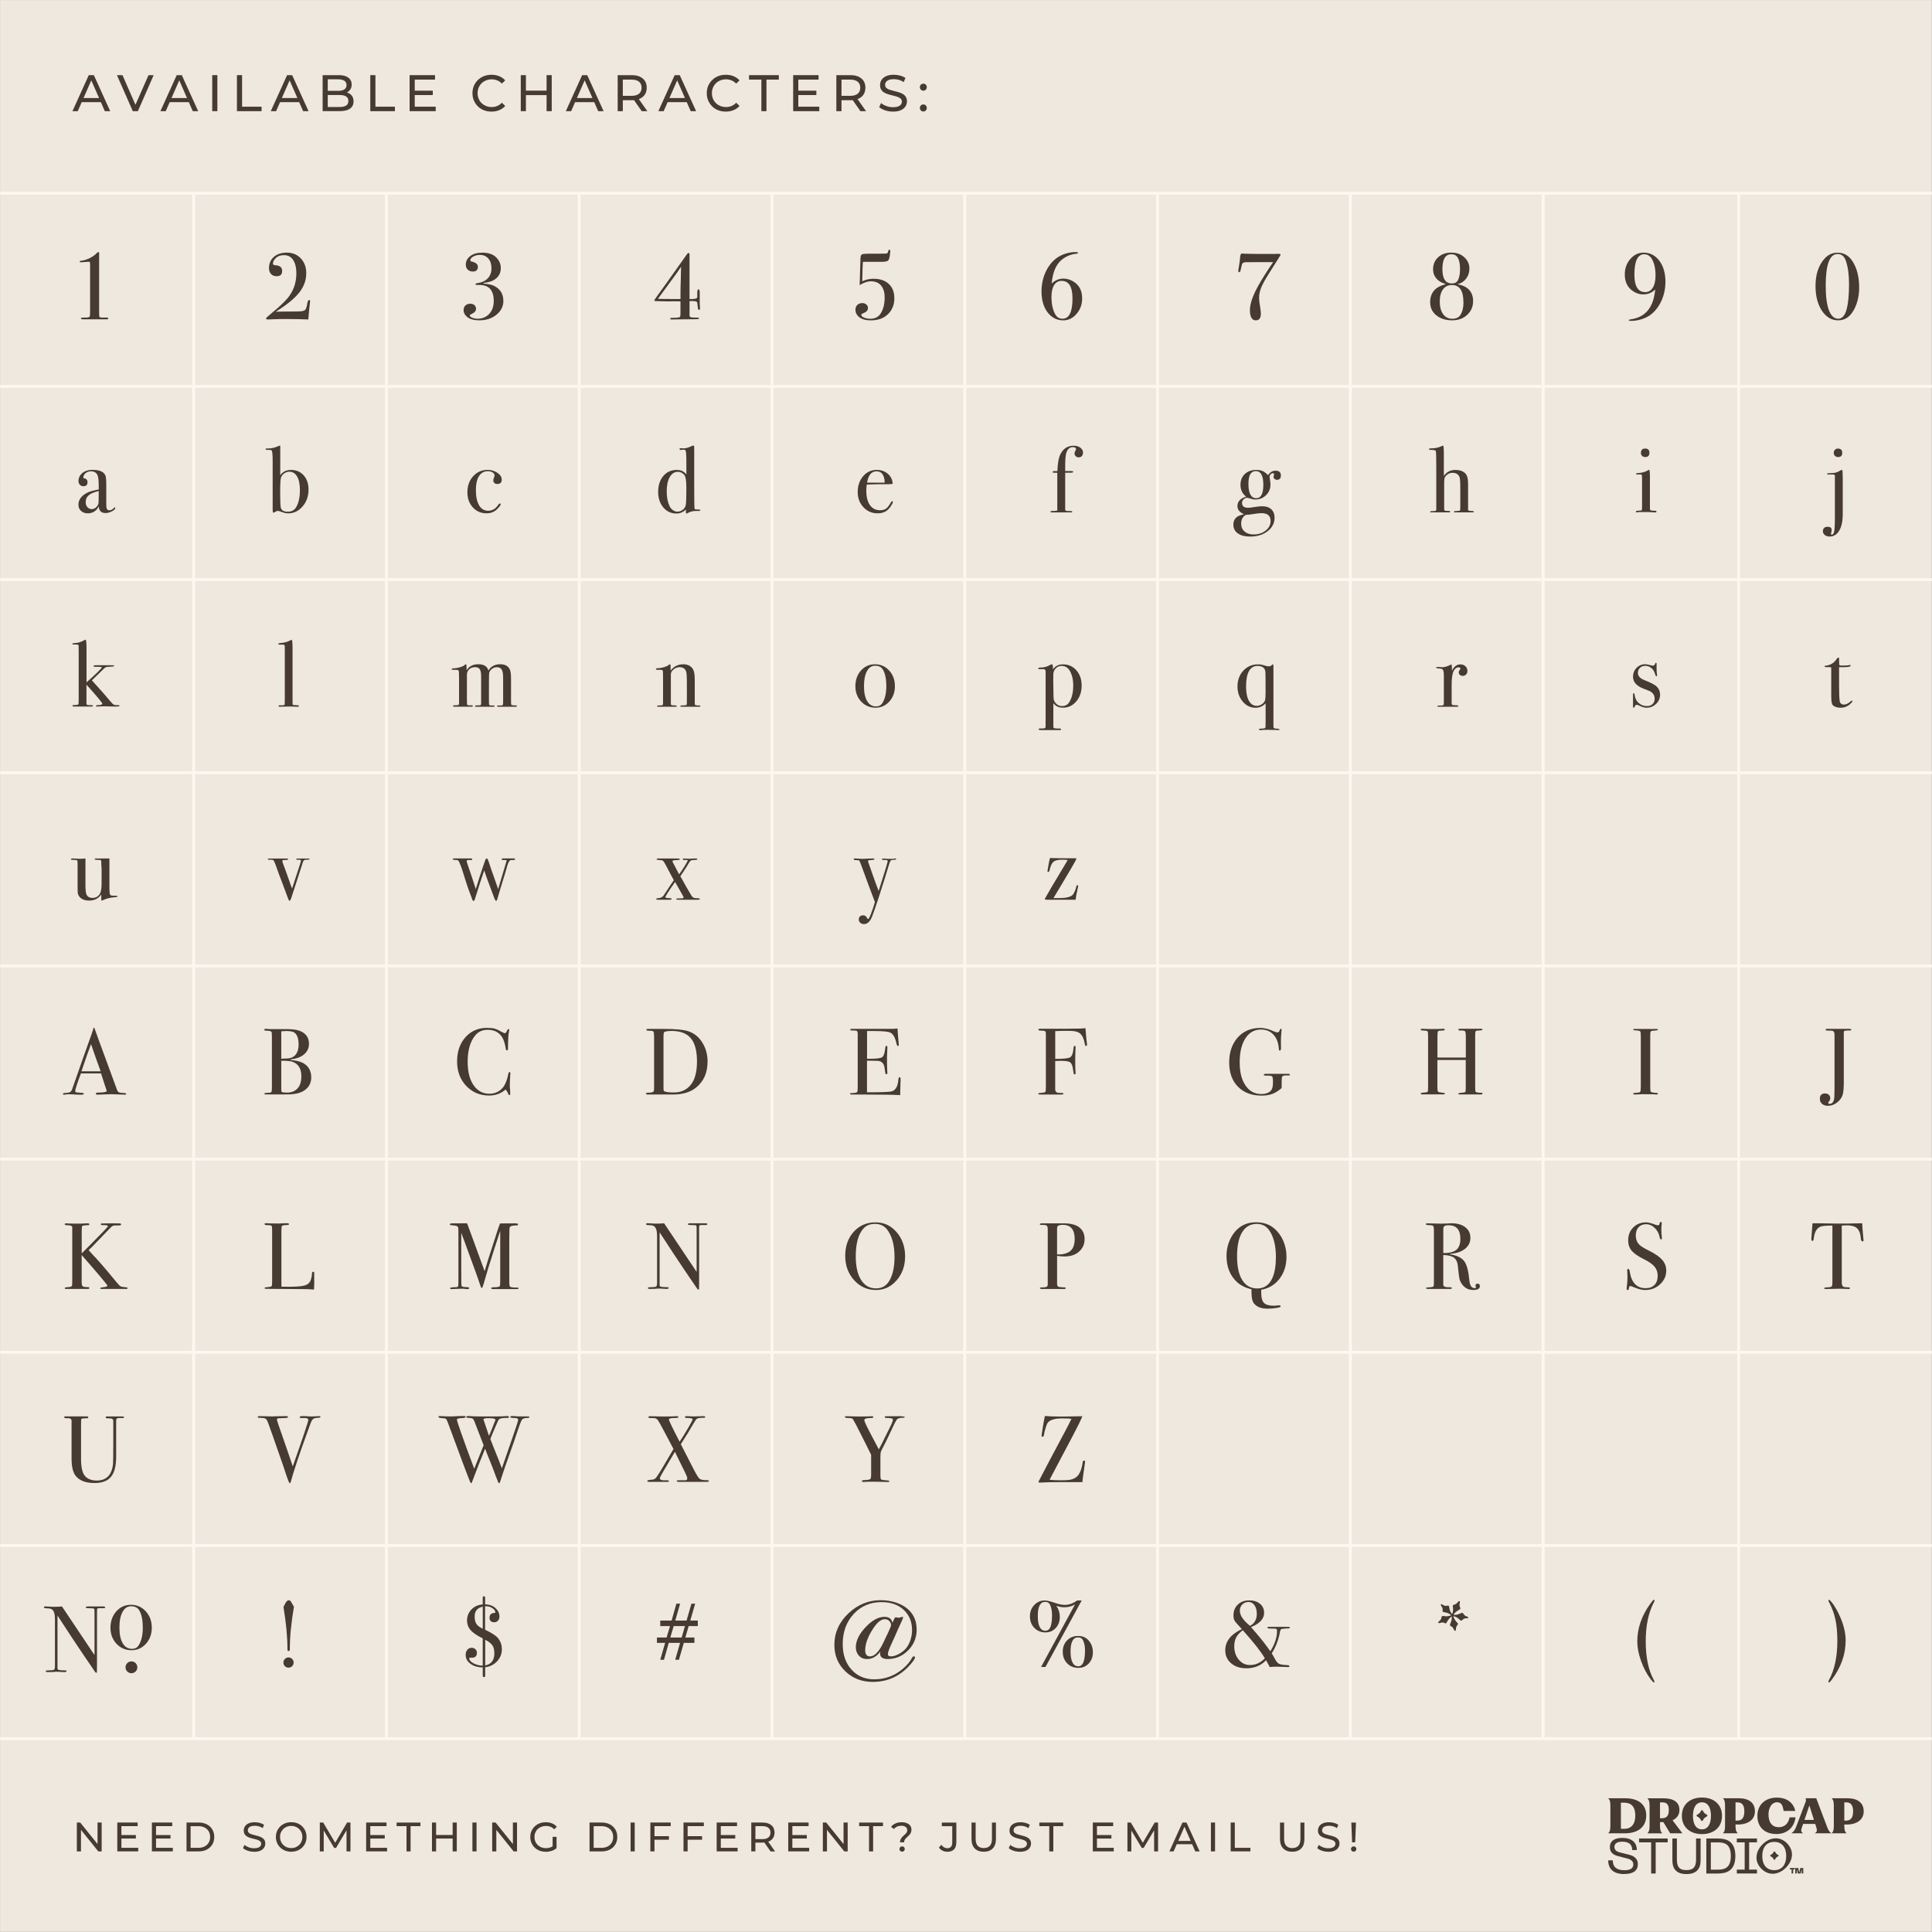 <?xml version="1.0" encoding="UTF-8"?><svg xmlns="http://www.w3.org/2000/svg" viewBox="0 0 669.26 669.26"><rect x="0" y="0" width="669.26" height="669.26" fill="#808080" stroke="none"/><defs><style>.cls-1{fill:none;stroke:#fdf8ef;stroke-miterlimit:10;}.cls-2{fill:#efe8df;}.cls-3{fill:#463a31;}</style></defs><g id="Background"><rect class="cls-2" x=".02" y=".02" width="669.19" height="669.19"/><path class="cls-3" d="M25.1,38.51l5.65-12.48h1.76l5.67,12.48h-1.87l-5.04-11.48h.71l-5.04,11.48h-1.83ZM27.51,35.39l.48-1.43h7.02l.52,1.43h-8.02Z"/><path class="cls-3" d="M46,38.51l-5.49-12.48h1.92l5.04,11.52h-1.1l5.08-11.52h1.78l-5.47,12.48h-1.76Z"/><path class="cls-3" d="M55.57,38.51l5.65-12.48h1.76l5.67,12.48h-1.87l-5.04-11.48h.71l-5.04,11.48h-1.83ZM57.97,35.39l.48-1.43h7.02l.52,1.43h-8.02Z"/><path class="cls-3" d="M73.52,38.51v-12.48h1.78v12.48h-1.78Z"/><path class="cls-3" d="M82.08,38.51v-12.48h1.78v10.93h6.75v1.55h-8.53Z"/><path class="cls-3" d="M93.8,38.51l5.65-12.48h1.76l5.67,12.48h-1.87l-5.04-11.48h.71l-5.04,11.48h-1.83ZM96.2,35.39l.48-1.43h7.02l.52,1.43h-8.02Z"/><path class="cls-3" d="M111.76,38.51v-12.48h5.59c1.44,0,2.54.29,3.31.86.77.58,1.16,1.36,1.16,2.36,0,.68-.15,1.25-.45,1.71-.3.46-.71.82-1.22,1.07-.51.25-1.06.37-1.66.37l.32-.54c.71,0,1.34.12,1.89.37.55.25.98.62,1.3,1.1s.48,1.08.48,1.79c0,1.07-.4,1.9-1.2,2.49-.8.59-1.99.88-3.57.88h-5.95ZM113.54,37.07h4.1c.99,0,1.74-.17,2.26-.5.52-.33.78-.86.78-1.57s-.26-1.25-.78-1.59c-.52-.33-1.28-.5-2.26-.5h-4.26v-1.44h3.81c.9,0,1.6-.17,2.1-.5.5-.33.75-.83.75-1.5s-.25-1.16-.75-1.5c-.5-.33-1.2-.5-2.1-.5h-3.65v9.59Z"/><path class="cls-3" d="M128.27,38.51v-12.48h1.78v10.93h6.75v1.55h-8.53Z"/><path class="cls-3" d="M141.89,38.51v-12.48h8.8v1.55h-7.02v9.38h7.27v1.55h-9.05ZM143.51,32.93v-1.52h6.41v1.52h-6.41Z"/><path class="cls-3" d="M170.25,38.66c-.95,0-1.83-.16-2.63-.47-.8-.31-1.5-.76-2.08-1.34-.59-.58-1.05-1.25-1.38-2.02-.33-.77-.5-1.62-.5-2.55s.17-1.78.5-2.55c.33-.77.79-1.45,1.39-2.02.59-.58,1.29-1.02,2.09-1.34s1.68-.47,2.63-.47,1.85.16,2.66.49c.81.33,1.5.81,2.08,1.45l-1.16,1.12c-.47-.5-1.01-.87-1.6-1.11-.59-.24-1.23-.37-1.91-.37s-1.35.12-1.95.36c-.6.24-1.12.57-1.56,1-.44.43-.78.94-1.02,1.52s-.37,1.23-.37,1.92.12,1.33.37,1.92.58,1.1,1.02,1.52c.44.43.96.76,1.56,1,.6.24,1.25.36,1.95.36s1.31-.12,1.91-.37c.59-.24,1.13-.62,1.6-1.13l1.16,1.12c-.57.64-1.26,1.13-2.08,1.46-.81.33-1.71.5-2.68.5Z"/><path class="cls-3" d="M180.4,38.51v-12.48h1.78v12.48h-1.78ZM182.01,32.95v-1.55h7.5v1.55h-7.5ZM189.34,38.51v-12.48h1.78v12.48h-1.78Z"/><path class="cls-3" d="M196.01,38.51l5.65-12.48h1.76l5.67,12.48h-1.87l-5.04-11.48h.71l-5.04,11.48h-1.83ZM198.41,35.39l.48-1.43h7.02l.52,1.43h-8.02Z"/><path class="cls-3" d="M213.97,38.51v-12.48h4.86c1.61,0,2.89.38,3.81,1.15.93.77,1.39,1.83,1.39,3.2,0,.9-.21,1.68-.62,2.33-.42.65-1.01,1.14-1.78,1.49-.77.34-1.71.52-2.8.52h-3.88l.8-.82v4.62h-1.78ZM215.75,34.07l-.8-.87h3.83c1.14,0,2-.25,2.59-.74.59-.49.88-1.19.88-2.08s-.29-1.58-.88-2.07-1.45-.73-2.59-.73h-3.83l.8-.89v7.38ZM222.3,38.51l-3.17-4.53h1.91l3.21,4.53h-1.94Z"/><path class="cls-3" d="M228.06,38.51l5.65-12.48h1.76l5.67,12.48h-1.87l-5.04-11.48h.71l-5.04,11.48h-1.83ZM230.47,35.39l.48-1.43h7.02l.52,1.43h-8.02Z"/><path class="cls-3" d="M251.42,38.66c-.95,0-1.83-.16-2.63-.47-.8-.31-1.5-.76-2.08-1.34-.59-.58-1.05-1.25-1.38-2.02-.33-.77-.5-1.62-.5-2.55s.17-1.78.5-2.55c.33-.77.79-1.45,1.39-2.02.59-.58,1.29-1.02,2.09-1.34s1.68-.47,2.63-.47,1.85.16,2.66.49c.81.33,1.5.81,2.08,1.45l-1.16,1.12c-.47-.5-1.01-.87-1.6-1.11-.59-.24-1.23-.37-1.91-.37s-1.35.12-1.95.36c-.6.24-1.12.57-1.56,1-.44.43-.78.94-1.02,1.52s-.37,1.23-.37,1.92.12,1.33.37,1.92.58,1.1,1.02,1.52c.44.43.96.76,1.56,1,.6.24,1.25.36,1.95.36s1.31-.12,1.91-.37c.59-.24,1.13-.62,1.6-1.13l1.16,1.12c-.57.64-1.26,1.13-2.08,1.46-.81.33-1.71.5-2.68.5Z"/><path class="cls-3" d="M263.75,38.51v-10.93h-4.28v-1.55h10.32v1.55h-4.28v10.93h-1.76Z"/><path class="cls-3" d="M274.76,38.51v-12.48h8.8v1.55h-7.02v9.38h7.27v1.55h-9.05ZM276.38,32.93v-1.52h6.41v1.52h-6.41Z"/><path class="cls-3" d="M289.72,38.51v-12.48h4.86c1.62,0,2.89.38,3.81,1.15.93.77,1.39,1.83,1.39,3.2,0,.9-.21,1.68-.62,2.33-.42.65-1.01,1.14-1.78,1.49-.77.34-1.71.52-2.8.52h-3.88l.8-.82v4.62h-1.78ZM291.5,34.07l-.8-.87h3.83c1.14,0,2-.25,2.59-.74.59-.49.88-1.19.88-2.08s-.29-1.58-.88-2.07-1.45-.73-2.59-.73h-3.83l.8-.89v7.38ZM298.06,38.51l-3.17-4.53h1.91l3.21,4.53h-1.94Z"/><path class="cls-3" d="M309.34,38.66c-.95,0-1.86-.15-2.73-.44-.87-.29-1.55-.67-2.05-1.13l.66-1.39c.47.42,1.08.76,1.82,1.03.74.27,1.5.41,2.3.41.72,0,1.31-.08,1.76-.25.45-.17.78-.4,1-.69.21-.29.32-.62.32-.99,0-.43-.14-.77-.42-1.03-.28-.26-.64-.47-1.09-.63-.45-.16-.94-.3-1.47-.42-.53-.12-1.07-.26-1.61-.42-.54-.16-1.03-.37-1.48-.61-.45-.25-.81-.59-1.08-1.01-.27-.42-.41-.97-.41-1.63s.17-1.23.51-1.77.86-.97,1.57-1.3c.71-.33,1.61-.49,2.7-.49.72,0,1.44.1,2.16.29.71.19,1.33.46,1.85.82l-.59,1.43c-.54-.36-1.1-.62-1.69-.78s-1.17-.24-1.73-.24c-.7,0-1.28.09-1.73.27-.45.18-.78.42-.99.71s-.31.63-.31,1c0,.44.14.79.42,1.05.28.26.64.47,1.09.62.45.15.94.29,1.47.42.53.12,1.07.26,1.61.42.54.15,1.03.36,1.48.61.45.25.8.58,1.08,1,.27.42.41.95.41,1.6s-.17,1.22-.52,1.76c-.34.54-.88.98-1.59,1.3-.72.33-1.62.49-2.72.49Z"/><path class="cls-3" d="M319.87,31.42c-.33,0-.62-.12-.86-.35-.24-.23-.36-.53-.36-.88s.12-.65.36-.87.52-.34.86-.34.6.11.83.34.35.52.35.87-.12.65-.35.88c-.23.23-.51.35-.83.35ZM319.87,38.62c-.33,0-.62-.12-.86-.35s-.36-.53-.36-.88.12-.65.36-.87c.24-.23.52-.34.86-.34s.6.11.83.34c.23.23.35.52.35.87s-.12.65-.35.88-.51.35-.83.35Z"/><path class="cls-3" d="M26.62,641.34v-10h1.17l6.61,8.21h-.61v-8.21h1.43v10h-1.17l-6.61-8.21h.61v8.21h-1.43Z"/><path class="cls-3" d="M40.63,641.34v-10h7.05v1.24h-5.62v7.51h5.82v1.24h-7.25ZM41.93,636.88v-1.21h5.14v1.21h-5.14Z"/><path class="cls-3" d="M52.62,641.34v-10h7.05v1.24h-5.62v7.51h5.82v1.24h-7.25ZM53.92,636.88v-1.21h5.14v1.21h-5.14Z"/><path class="cls-3" d="M64.61,641.34v-10h4.21c1.07,0,2,.21,2.82.63s1.45,1,1.9,1.76c.45.75.68,1.62.68,2.61s-.23,1.86-.68,2.61c-.45.75-1.08,1.34-1.9,1.76-.81.42-1.75.63-2.82.63h-4.21ZM66.03,640.1h2.7c.83,0,1.54-.16,2.15-.47.6-.31,1.07-.75,1.41-1.32s.5-1.22.5-1.96-.17-1.41-.5-1.97c-.33-.56-.8-1-1.41-1.31-.6-.31-1.32-.47-2.15-.47h-2.7v7.51Z"/><path class="cls-3" d="M88,641.46c-.76,0-1.49-.12-2.18-.35s-1.24-.54-1.64-.91l.53-1.11c.38.33.87.61,1.46.83.59.22,1.2.33,1.84.33.58,0,1.05-.07,1.41-.2.36-.13.63-.32.8-.55s.26-.5.26-.79c0-.34-.11-.62-.33-.83-.22-.21-.51-.38-.87-.51-.36-.13-.75-.24-1.18-.33-.43-.09-.86-.21-1.29-.34-.43-.13-.83-.29-1.18-.49-.36-.2-.64-.47-.86-.81s-.33-.77-.33-1.31.13-.99.41-1.42c.27-.43.69-.78,1.26-1.04s1.29-.39,2.16-.39c.58,0,1.16.08,1.73.23.57.15,1.07.37,1.48.66l-.47,1.14c-.43-.29-.88-.49-1.36-.62-.48-.13-.94-.19-1.38-.19-.56,0-1.02.07-1.38.21-.36.14-.63.33-.79.57-.17.24-.25.5-.25.8,0,.35.11.63.33.84.22.21.51.38.87.5.36.12.75.24,1.18.34.43.1.86.21,1.29.34s.83.29,1.18.49.64.47.86.8c.22.33.33.76.33,1.29s-.14.97-.41,1.41c-.28.43-.7.78-1.28,1.04-.58.26-1.3.39-2.17.39Z"/><path class="cls-3" d="M100.89,641.46c-.76,0-1.47-.13-2.12-.39-.65-.26-1.21-.62-1.69-1.08-.48-.46-.85-1-1.11-1.62-.27-.62-.4-1.29-.4-2.03s.13-1.41.4-2.03c.27-.62.64-1.16,1.11-1.62.48-.46,1.04-.82,1.68-1.08.65-.26,1.36-.39,2.13-.39s1.46.13,2.11.38c.65.25,1.21.61,1.68,1.07s.84,1,1.11,1.63c.26.62.39,1.3.39,2.04s-.13,1.42-.39,2.04c-.26.62-.63,1.16-1.11,1.62-.48.46-1.04.82-1.68,1.07-.65.25-1.35.38-2.11.38ZM100.87,640.19c.56,0,1.08-.09,1.55-.29.47-.19.88-.46,1.23-.81.35-.35.62-.75.81-1.22.2-.47.29-.98.29-1.53s-.1-1.06-.29-1.52c-.19-.46-.47-.87-.81-1.22-.35-.35-.76-.62-1.23-.81-.47-.19-.99-.29-1.55-.29s-1.06.1-1.53.29-.88.46-1.23.81c-.35.35-.63.76-.82,1.22-.2.46-.29.97-.29,1.52s.1,1.06.29,1.53c.19.47.47.87.82,1.22.35.35.76.62,1.23.81s.98.29,1.53.29Z"/><path class="cls-3" d="M110.79,641.34v-10h1.17l4.48,7.55h-.63l4.42-7.55h1.17v10s-1.36,0-1.36,0v-7.84s.31,0,.31,0l-3.94,6.63h-.66l-3.97-6.63h.36v7.84h-1.37Z"/><path class="cls-3" d="M126.84,641.34v-10h7.05v1.24h-5.62v7.51h5.82v1.24h-7.25ZM128.14,636.88v-1.21h5.14v1.21h-5.14Z"/><path class="cls-3" d="M140.82,641.34v-8.75h-3.43v-1.24h8.26v1.24h-3.42v8.75h-1.41Z"/><path class="cls-3" d="M149.64,641.34v-10h1.43v10h-1.43ZM150.92,636.89v-1.24h6.01v1.24h-6.01ZM156.8,641.34v-10h1.43v10h-1.43Z"/><path class="cls-3" d="M163.65,641.34v-10h1.43v10h-1.43Z"/><path class="cls-3" d="M170.5,641.34v-10h1.17l6.61,8.21h-.61v-8.21h1.43v10h-1.17l-6.61-8.21h.61v8.21h-1.43Z"/><path class="cls-3" d="M189.02,641.46c-.77,0-1.48-.13-2.13-.38-.65-.25-1.21-.61-1.68-1.07-.48-.46-.85-1-1.11-1.62-.27-.62-.4-1.3-.4-2.04s.13-1.42.4-2.04c.27-.62.64-1.16,1.12-1.62s1.04-.82,1.69-1.07c.65-.25,1.36-.38,2.14-.38s1.51.13,2.17.39c.66.26,1.21.64,1.67,1.16l-.88.89c-.41-.4-.85-.69-1.33-.88-.48-.19-1-.28-1.56-.28s-1.1.1-1.59.29c-.49.19-.91.46-1.27.8-.36.34-.63.75-.83,1.22-.2.47-.29.98-.29,1.54s.1,1.05.29,1.52c.19.47.47.88.83,1.23.36.35.78.62,1.26.81.49.19,1.01.29,1.58.29.53,0,1.04-.08,1.53-.25.49-.17.94-.44,1.36-.83l.81,1.08c-.49.42-1.07.74-1.73.95-.66.21-1.34.32-2.05.32ZM192.8,640.19l-1.37-.19v-3.71h1.37v3.9Z"/><path class="cls-3" d="M204.22,641.34v-10h4.21c1.07,0,2,.21,2.82.63s1.45,1,1.9,1.76c.45.75.68,1.62.68,2.61s-.23,1.86-.68,2.61c-.45.75-1.08,1.34-1.9,1.76-.81.42-1.75.63-2.82.63h-4.21ZM205.65,640.1h2.7c.83,0,1.54-.16,2.15-.47.6-.31,1.07-.75,1.41-1.32s.5-1.22.5-1.96-.17-1.41-.5-1.97c-.33-.56-.8-1-1.41-1.31-.6-.31-1.32-.47-2.15-.47h-2.7v7.51Z"/><path class="cls-3" d="M218.44,641.34v-10h1.43v10h-1.43Z"/><path class="cls-3" d="M225.29,641.34v-10h7.05v1.24h-5.62v8.75h-1.43ZM226.57,637.3v-1.23h5.15v1.23h-5.15Z"/><path class="cls-3" d="M236.77,641.34v-10h7.05v1.24h-5.62v8.75h-1.43ZM238.06,637.3v-1.23h5.15v1.23h-5.15Z"/><path class="cls-3" d="M248.26,641.34v-10h7.05v1.24h-5.62v7.51h5.82v1.24h-7.25ZM249.56,636.88v-1.21h5.14v1.21h-5.14Z"/><path class="cls-3" d="M260.25,641.34v-10h3.9c1.29,0,2.31.31,3.05.92s1.11,1.47,1.11,2.56c0,.72-.17,1.35-.5,1.86-.33.52-.81.92-1.43,1.19-.62.28-1.37.42-2.24.42h-3.11l.64-.66v3.7h-1.43ZM261.68,637.79l-.64-.7h3.07c.91,0,1.61-.2,2.08-.59.47-.39.71-.95.71-1.66s-.24-1.27-.71-1.66c-.47-.39-1.16-.59-2.08-.59h-3.07l.64-.71v5.91ZM266.93,641.34l-2.54-3.63h1.53l2.57,3.63h-1.56Z"/><path class="cls-3" d="M273.05,641.34v-10h7.05v1.24h-5.62v7.51h5.82v1.24h-7.25ZM274.35,636.88v-1.21h5.14v1.21h-5.14Z"/><path class="cls-3" d="M285.04,641.34v-10h1.17l6.61,8.21h-.61v-8.21h1.43v10h-1.17l-6.61-8.21h.61v8.21h-1.43Z"/><path class="cls-3" d="M301.04,641.34v-8.75h-3.43v-1.24h8.26v1.24h-3.42v8.75h-1.41Z"/><path class="cls-3" d="M311.77,638.19c0-.37.06-.7.19-.97.12-.28.28-.52.46-.74.19-.22.39-.42.61-.61s.42-.37.61-.56c.19-.19.34-.38.46-.59.12-.21.18-.45.18-.73,0-.46-.18-.83-.54-1.11-.36-.29-.86-.43-1.5-.43-.57,0-1.07.1-1.48.29-.42.19-.78.47-1.07.84l-1.04-.74c.4-.5.91-.9,1.53-1.18.62-.28,1.34-.42,2.17-.42.68,0,1.28.1,1.78.31.5.21.9.5,1.18.87.28.38.42.83.42,1.36,0,.4-.06.74-.19,1.03-.12.29-.28.54-.47.76-.19.22-.39.42-.61.61-.21.19-.42.38-.61.57-.19.19-.35.4-.47.63-.12.23-.19.5-.19.81h-1.43ZM312.5,641.43c-.27,0-.49-.09-.66-.27-.18-.18-.26-.4-.26-.64,0-.27.09-.49.26-.66.18-.17.4-.26.66-.26s.49.08.66.26.26.39.26.66c0,.25-.09.46-.26.64-.17.18-.39.27-.66.27Z"/><path class="cls-3" d="M328.17,641.46c-.59,0-1.14-.12-1.66-.37-.51-.25-.93-.6-1.26-1.07l.83-.97c.28.38.59.67.93.88.35.2.73.31,1.15.31,1.14,0,1.71-.68,1.71-2.03v-5.61h-3.61v-1.24h5.02v6.78c0,1.11-.26,1.95-.79,2.5-.53.55-1.31.83-2.33.83Z"/><path class="cls-3" d="M340.77,641.46c-1.31,0-2.35-.38-3.1-1.13-.75-.75-1.13-1.85-1.13-3.3v-5.68h1.43v5.63c0,1.11.25,1.93.74,2.44.49.51,1.18.77,2.08.77s1.6-.26,2.09-.77c.49-.51.74-1.33.74-2.44v-5.63h1.38v5.68c0,1.45-.37,2.55-1.12,3.3-.75.75-1.78,1.13-3.1,1.13Z"/><path class="cls-3" d="M353.26,641.46c-.76,0-1.49-.12-2.18-.35s-1.24-.54-1.64-.91l.53-1.11c.38.33.87.61,1.46.83.59.22,1.2.33,1.84.33.58,0,1.05-.07,1.41-.2.36-.13.63-.32.8-.55s.26-.5.26-.79c0-.34-.11-.62-.33-.83-.22-.21-.51-.38-.87-.51-.36-.13-.75-.24-1.18-.33-.43-.09-.86-.21-1.29-.34-.43-.13-.83-.29-1.18-.49-.36-.2-.64-.47-.86-.81s-.33-.77-.33-1.31.13-.99.41-1.42c.27-.43.69-.78,1.26-1.04s1.29-.39,2.16-.39c.58,0,1.16.08,1.73.23.57.15,1.07.37,1.48.66l-.47,1.14c-.43-.29-.88-.49-1.36-.62-.48-.13-.94-.19-1.38-.19-.56,0-1.02.07-1.38.21-.36.14-.63.33-.79.57-.17.24-.25.5-.25.8,0,.35.11.63.33.84.22.21.51.38.87.5.36.12.75.24,1.18.34.43.1.86.21,1.29.34s.83.29,1.18.49.64.47.86.8c.22.33.33.76.33,1.29s-.14.97-.41,1.41c-.28.43-.7.78-1.28,1.04-.58.26-1.3.39-2.18.39Z"/><path class="cls-3" d="M363.47,641.34v-8.75h-3.43v-1.24h8.26v1.24h-3.42v8.75h-1.41Z"/><path class="cls-3" d="M378.56,641.34v-10h7.05v1.24h-5.62v7.51h5.82v1.24h-7.25ZM379.86,636.88v-1.21h5.14v1.21h-5.14Z"/><path class="cls-3" d="M390.55,641.34v-10h1.17l4.48,7.55h-.63l4.42-7.55h1.17v10s-1.36,0-1.36,0v-7.84s.31,0,.31,0l-3.94,6.63h-.66l-3.97-6.63h.36v7.84h-1.37Z"/><path class="cls-3" d="M405.09,641.34l4.52-10h1.41l4.54,10h-1.5l-4.04-9.2h.57l-4.04,9.2h-1.47ZM407.02,638.84l.39-1.14h5.62l.41,1.14h-6.42Z"/><path class="cls-3" d="M419.47,641.34v-10h1.43v10h-1.43Z"/><path class="cls-3" d="M426.32,641.34v-10h1.43v8.75h5.41v1.24h-6.84Z"/><path class="cls-3" d="M447.63,641.46c-1.31,0-2.34-.38-3.1-1.13-.75-.75-1.13-1.85-1.13-3.3v-5.68h1.43v5.63c0,1.11.25,1.93.74,2.44.49.51,1.18.77,2.08.77s1.6-.26,2.09-.77c.49-.51.74-1.33.74-2.44v-5.63h1.38v5.68c0,1.45-.37,2.55-1.12,3.3-.75.75-1.78,1.13-3.1,1.13Z"/><path class="cls-3" d="M460.12,641.46c-.76,0-1.49-.12-2.18-.35s-1.24-.54-1.64-.91l.53-1.11c.38.33.87.61,1.46.83.59.22,1.2.33,1.84.33.58,0,1.05-.07,1.41-.2.36-.13.63-.32.8-.55s.26-.5.26-.79c0-.34-.11-.62-.33-.83-.22-.21-.51-.38-.87-.51-.36-.13-.75-.24-1.18-.33-.43-.09-.86-.21-1.29-.34-.43-.13-.83-.29-1.18-.49-.36-.2-.64-.47-.86-.81s-.33-.77-.33-1.31.13-.99.41-1.42c.27-.43.69-.78,1.26-1.04s1.29-.39,2.16-.39c.58,0,1.16.08,1.73.23.57.15,1.07.37,1.48.66l-.47,1.14c-.43-.29-.88-.49-1.36-.62-.48-.13-.94-.19-1.38-.19-.56,0-1.02.07-1.38.21-.36.14-.63.33-.79.57-.17.24-.25.5-.25.8,0,.35.11.63.33.84.22.21.51.38.87.5.36.12.75.24,1.18.34.43.1.86.21,1.29.34s.83.29,1.18.49.64.47.86.8c.22.33.33.76.33,1.29s-.14.97-.41,1.41c-.28.43-.7.78-1.28,1.04-.58.26-1.3.39-2.18.39Z"/><path class="cls-3" d="M468.93,641.43c-.27,0-.49-.09-.67-.27s-.27-.4-.27-.64c0-.27.09-.49.27-.66.18-.17.4-.26.67-.26s.49.08.66.26c.17.17.26.39.26.66,0,.25-.08.46-.26.64-.17.18-.39.27-.66.27ZM468.37,638.19l-.26-6.84h1.61l-.27,6.84h-1.08Z"/><line class="cls-1" x1="67.07" y1="66.94" x2="67.07" y2="602.29"/><line class="cls-1" x1="133.85" y1="66.94" x2="133.85" y2="602.29"/><line class="cls-1" x1="200.64" y1="66.94" x2="200.64" y2="602.29"/><line class="cls-1" x1="267.42" y1="66.94" x2="267.42" y2="602.29"/><line class="cls-1" x1="334.2" y1="66.94" x2="334.2" y2="602.29"/><line class="cls-1" x1="400.99" y1="66.94" x2="400.99" y2="602.29"/><line class="cls-1" x1="467.77" y1="66.94" x2="467.77" y2="602.29"/><line class="cls-1" x1="534.55" y1="66.94" x2="534.55" y2="602.29"/><line class="cls-1" x1="602.29" y1="66.94" x2="602.29" y2="602.29"/><line class="cls-1" x1="669.2" y1="66.94" x2=".02" y2="66.94"/><line class="cls-1" x1="669.2" y1="133.85" x2=".02" y2="133.85"/><line class="cls-1" x1="669.2" y1="200.77" x2=".02" y2="200.77"/><line class="cls-1" x1="669.2" y1="267.69" x2=".02" y2="267.69"/><line class="cls-1" x1="669.2" y1="334.61" x2=".02" y2="334.61"/><line class="cls-1" x1="669.2" y1="401.53" x2=".02" y2="401.53"/><line class="cls-1" x1="669.2" y1="468.45" x2=".02" y2="468.45"/><line class="cls-1" x1="669.2" y1="535.37" x2=".02" y2="535.37"/><line class="cls-1" x1="669.2" y1="602.29" x2=".02" y2="602.29"/><path class="cls-3" d="M570.27,628.91c0-3.85-2.73-5.98-7.31-5.98h-5.82v.08c.56.46.71,1.25.71,2.6v6.78c0,1.33-.14,2.13-.71,2.6v.08h5.77c4.58,0,7.36-2.29,7.36-6.16ZM562.66,633.52h-1.17v-9.06h1.17c2.45,0,3.82,1.44,3.82,4.46s-1.43,4.6-3.82,4.6Z"/><path class="cls-3" d="M589.58,635.35c4.17,0,6.94-2.45,6.94-6.32s-2.77-6.35-6.94-6.35-6.97,2.45-6.97,6.32,2.77,6.35,6.97,6.35ZM589.58,624.34c2.02,0,3.11,1.78,3.11,4.66s-1.09,4.7-3.11,4.7-3.13-1.78-3.13-4.66,1.09-4.7,3.13-4.7Z"/><path class="cls-3" d="M615.31,635.32c3.69,0,6.2-2.21,6.68-5.77h-2.07c-.37,2.08-1.7,3.41-3.74,3.41-2.18,0-3.56-1.52-3.56-4.39,0-2.36,1.12-4.25,2.98-4.25,1.6,0,1.99,1.31,2.27,3h4.03c-.71-3.08-3.17-4.62-6.38-4.62-3.83,0-6.75,2.31-6.75,6.33s2.66,6.28,6.52,6.28Z"/><path class="cls-3" d="M622.15,632.95c-.4,1.07-.96,1.68-1.52,2.05v.06h3.93v-.06c-.69-.35-.74-.9-.37-1.96l.42-1.22h4.2l.4,1.28c.27.91.26,1.51-.48,1.88v.08h5.59v-.08c-.58-.35-.99-1.03-1.31-1.89l-3.85-10.16h-3.69c.14.35.18.79.02,1.23l-3.33,8.78ZM626.78,625.41l1.59,5.02h-3.29l1.7-5.02Z"/><path class="cls-3" d="M639.96,622.93h-5.42v.08c.56.46.71,1.25.71,2.6v6.78c0,1.33-.14,2.13-.71,2.6v.08h5.08v-.08c-.59-.46-.74-1.27-.74-2.6v-.36h.82c3.53,0,5.9-1.67,5.9-4.57s-2.02-4.53-5.64-4.53ZM639.46,630.67h-.58v-6.31h.77c1.49,0,2.28,1.01,2.28,3.1,0,2.39-.93,3.21-2.47,3.21Z"/><path class="cls-3" d="M575.78,634.98c-.59-.46-.74-1.27-.74-2.6v-1.18h.82c.12,0,.23,0,.34,0l2.36,3.87h4.14v-.13l-3.32-4.38c1.5-.68,2.39-1.88,2.39-3.58,0-2.72-2.02-4.04-5.64-4.04h-5.42v.08c.56.46.71,1.25.71,2.6v6.78c0,1.33-.14,2.13-.71,2.6v.08h5.08v-.08ZM575.04,624.36h.77c1.49,0,2.28.61,2.28,2.62,0,2.28-.93,2.87-2.47,2.87h-.58v-5.49Z"/><path class="cls-3" d="M601.94,634.98c-.59-.46-.74-1.27-.74-2.6v-.36h.82c3.53,0,5.9-1.67,5.9-4.57s-2.02-4.53-5.64-4.53h-5.42v.08c.56.46.71,1.25.71,2.6v6.78c0,1.33-.14,2.13-.71,2.6v.08h5.08v-.08ZM601.2,624.36h.77c1.49,0,2.28,1.01,2.28,3.1,0,2.39-.93,3.21-2.47,3.21h-.58v-6.31Z"/><path class="cls-3" d="M587.88,629.22l.27.15c.42.23.76.57.99.99l.15.27c.12.23.45.23.58,0l.15-.27c.23-.42.57-.76.99-.99l.27-.15c.23-.12.23-.45,0-.58l-.27-.15c-.42-.23-.76-.57-.99-.99l-.15-.27c-.12-.23-.45-.23-.58,0l-.15.27c-.23.42-.57.76-.99.99l-.27.15c-.23.12-.23.45,0,.58Z"/><path class="cls-3" d="M562.67,649.19c-3.68,0-5.57-1.7-5.57-4.75h1.58c0,2.32,1.36,3.42,4.03,3.42,2.1,0,3.08-.67,3.08-2.01,0-.95-.62-1.67-2.03-2.03l-3.39-.88c-1.91-.5-2.7-1.6-2.7-3.05,0-2.1,1.51-3.22,4.3-3.22,3.3,0,5.04,1.58,5.04,4.2h-1.6c0-1.93-1.15-2.89-3.44-2.89-1.77,0-2.72.6-2.72,1.84,0,.86.52,1.51,1.84,1.86l3.35.84c1.96.5,2.92,1.63,2.92,3.23,0,2.17-1.46,3.42-4.7,3.42Z"/><path class="cls-3" d="M577.7,636.87v1.34h-4.16v10.79h-1.57v-10.79h-4.18v-1.34h9.91Z"/><path class="cls-3" d="M579.32,636.87h1.57v7.29c0,2.43.77,3.66,3.3,3.66s3.34-1.24,3.34-3.66v-7.29h1.57v7.62c0,3.03-1.57,4.7-4.9,4.7s-4.87-1.67-4.87-4.7v-7.62Z"/><path class="cls-3" d="M591.09,636.87h3.91c2.99,0,6.14.84,6.14,6.06s-3.15,6.07-6.14,6.07h-3.91v-12.13ZM594.99,647.66c2.15,0,4.58-.34,4.58-4.73s-2.44-4.71-4.58-4.71h-2.34v9.44h2.34Z"/><path class="cls-3" d="M608.63,636.87v1.34h-2.72v9.44h2.72v1.34h-6.98v-1.34h2.72v-9.44h-2.72v-1.34h6.98Z"/><path class="cls-3" d="M619.04,638.54c2.54,2.55,2.12,5.95-.4,8.45-2.52,2.51-5.93,2.92-8.47.37-2.54-2.55-2.13-5.97.4-8.48s5.93-2.89,8.47-.35ZM614.61,647.84c2.79,0,4.15-2.05,4.15-4.9s-1.36-4.89-4.15-4.89-4.15,2.05-4.15,4.89,1.36,4.9,4.15,4.9Z"/><path class="cls-3" d="M621.73,647.58h-.57v1.41h-.54v-1.41h-.57v-.49h1.69v.49ZM622.93,647.09l.35,1.62.36-1.62h1.03v1.9h-.54v-1.58l-.36,1.58h-.97l-.37-1.58v1.58h-.54v-1.9h1.04Z"/><path class="cls-3" d="M613.34,643.02l.21.11c.33.18.6.45.78.78l.11.21c.1.18.35.18.45,0l.11-.21c.18-.33.45-.6.78-.78l.21-.11c.18-.1.18-.35,0-.45l-.21-.11c-.33-.18-.6-.45-.78-.78l-.11-.21c-.1-.18-.35-.18-.45,0l-.11.21c-.18.33-.45.6-.78.78l-.21.11c-.18.1-.18.35,0,.45Z"/></g><g id="Glyphs"><path class="cls-3" d="M41.38,244.53c0,.15-.4.23-1.21.23-.63,0-1.22-.01-1.76-.03-1.11-.04-1.87-.07-2.29-.07-.28,0-.71.02-1.29.05s-1.01.05-1.29.05c-.2,0-.29-.08-.29-.23,0-.17.21-.26.62-.26,1.05,0,1.57-.17,1.57-.52,0-.3-1.83-2.5-5.49-6.58v6.64c.02.33.33.48.93.46h.9c.29,0,.43.08.43.23,0,.17-.24.26-.72.26.04,0-.01,0-.16,0h-5.46c-.52,0-.78-.09-.78-.28,0-.12.05-.19.15-.21.1-.02.47-.05,1.13-.07.52-.02.79-.14.82-.36.04-.15.07-.72.07-1.7v-15.96c0-1.72-.01-2.61-.03-2.68-.04-.15-.36-.23-.95-.23h-.85c-.24,0-.36-.08-.36-.25s.25-.24.75-.24c1.04-.02,2.13-.34,3.27-.95.26-.15.44-.23.52-.23.24,0,.36.9.36,2.71v12.07c3.53-3.14,5.29-4.88,5.29-5.2,0-.13-.42-.19-1.27-.19h-1.01c-.39,0-.59-.09-.59-.26,0-.2.34-.29,1.01-.29h4.57c.78,0,1.24.01,1.37.03.13.02.2.1.2.23,0,.15-.51.24-1.54.26-.74.02-1.19.08-1.34.16-.26.15-.51.35-.75.59l-4.08,3.97c3.03,3.32,5.17,5.76,6.44,7.31.52.63.94,1.02,1.24,1.15.24.11.77.15,1.6.13.2,0,.29.09.29.26Z"/><path class="cls-3" d="M40.71,310.52c0,.15-.24.24-.72.26-1.7.11-3.19.48-4.48,1.11-.09.04-.16.07-.23.07-.13,0-.2-.09-.2-.26v-1.83c-.99,1.4-2.39,2.09-4.18,2.09-1.6,0-2.74-.47-3.44-1.4-.28-.39-.45-.75-.5-1.07-.05-.33-.08-1.2-.08-2.63v-7.44c0-.76-.04-1.2-.13-1.33-.09-.13-.38-.21-.88-.23h-.42c-.59.04-.88-.04-.88-.26,0-.15.19-.23.56-.23.39,0,.96.03,1.7.09.37.03.59.04.65.04.76,0,1.47-.04,2.12-.13v9.08c0,1.67.11,2.78.33,3.32.35.85,1.06,1.27,2.12,1.27,1.15,0,2-.48,2.55-1.43.39-.69.59-1.8.59-3.32v-5.04c0-.74-.03-1.29-.1-1.66v-1.07c-.02-.32-.09-.51-.21-.57-.12-.05-.37-.08-.74-.08-.92.02-1.37-.08-1.37-.29,0-.13.23-.2.69-.2h4.44v9.12c0,1.57.03,2.56.1,2.98.06.41.23.65.5.72.27.07.88.1,1.83.1.26,0,.39.08.39.23Z"/><path class="cls-3" d="M103.54,244.53c0,.2-.14.29-.42.29h-.39s-.62-.02-1.73-.07h-1.01c-.17,0-1.04.02-2.61.05-.13.01-.26.02-.39.02-.33.02-.49-.07-.49-.28,0-.14.12-.21.36-.21h.85c.61,0,.92-.13.92-.39.02-.13.03-.98.03-2.55v-16.64c0-.72-.02-1.11-.07-1.18-.07-.17-.24-.26-.52-.26h-1.18c-.31,0-.46-.09-.46-.28,0-.16.27-.26.82-.28,1.05-.07,2.01-.31,2.91-.72l.69-.33.26-.1c.17.63.25,1.59.23,2.88v18.34c0,.65.01,1.04.03,1.16.02.12.1.2.23.25.02.02.42.04,1.21.06.5,0,.75.08.75.23Z"/><path class="cls-3" d="M107.28,297.58c0,.15-.21.23-.62.23h-.78c-.39,0-.7.24-.92.72-.13.42-.26.83-.39,1.25l-2.75,8.46c-.15.44-.37,1.1-.65,2-.35,1.2-.63,1.8-.85,1.8-.15,0-.3-.21-.46-.62-.11-.26-.22-.56-.33-.88-1.76-4.77-2.66-7.15-2.68-7.13-1.13-3.26-1.82-5.04-2.06-5.33-.2-.2-.5-.29-.92-.26h-.75c-.22,0-.33-.07-.33-.21s.15-.21.46-.21h6.24c.22,0,.33.08.33.23,0,.18-.34.26-1.01.26s-1.01.09-1.01.26c0,.24.09.6.27,1.08.35.87,1.03,2.74,2.04,5.62.43,1.29.79,2.27,1.07,2.95.61-1.95,1.16-3.62,1.64-5.02.96-2.84,1.44-4.4,1.44-4.66,0-.2-.16-.29-.49-.29h-.72c-.28,0-.42-.08-.42-.23,0-.13.13-.2.39-.2h3.27c.65-.02.98.04.98.2Z"/><path class="cls-3" d="M179.06,244.58c0,.16-.19.24-.56.24h-5.88c-.28,0-.42-.07-.42-.21,0-.16.12-.24.36-.24h1.08c.33-.02.52-.1.57-.23.05-.13.08-.59.08-1.38v-8.13c0-1.27-.17-2.17-.5-2.7-.34-.54-.9-.8-1.7-.8-.56,0-1.09.17-1.57.51-.49.34-.83.77-1.02,1.29-.09.33-.13,1.54-.13,3.63v6.18c0,.72.01,1.13.03,1.24.06.26.26.39.58.39h.93c.28,0,.42.08.42.24,0,.14-.16.21-.49.21h-5.88c-.26,0-.39-.09-.39-.26,0-.11.07-.17.2-.2.13-.02.57-.03,1.31-.03.35-.02.53-.13.56-.33l.03-.46v-9.1c0-1.26-.16-2.13-.47-2.61-.31-.48-.87-.72-1.67-.72s-1.47.25-2,.75c-.53.5-.79,1.13-.79,1.89v9.26c0,.65.05,1.04.14,1.16.1.12.41.18.95.18h.26c.13-.02.25-.03.35-.03.24,0,.35.09.35.26,0,.15-.14.23-.42.23h-.33c-.52-.02-1.34-.02-2.45,0h-3.2c-.31,0-.46-.09-.46-.26,0-.15.14-.23.42-.23.83,0,1.31-.04,1.44-.11.13-.08.21-.21.23-.41v-8.48c0-1.63-.03-2.59-.1-2.87-.07-.28-.38-.42-.95-.42h-1.08c-.28,0-.42-.08-.42-.23,0-.13.05-.21.15-.23.1-.02.45-.05,1.06-.1.5-.02,1.13-.15,1.88-.39.75-.24,1.18-.45,1.29-.62.24-.24.41-.36.52-.36s.17.09.2.26c.02.17.04.78.07,1.83.87-1.39,2.21-2.09,4.03-2.09,1.94,0,3.12.73,3.53,2.19.85-1.46,2.21-2.19,4.09-2.19,1.61,0,2.71.58,3.27,1.73.31.61.46,1.62.46,3.04v8.08c0,.74.04,1.15.11,1.23.08.08.41.14,1.01.18h.58c.24-.02.35.05.35.21Z"/><path class="cls-3" d="M178.4,297.63c0,.19-.16.28-.49.28h-.85c-.46,0-.89.63-1.31,1.9-.24.82-.47,1.63-.69,2.45l-1.01,3.27c-.37,1.13-.91,2.94-1.63,5.43-.2.74-.38,1.11-.56,1.11-.15,0-.34-.27-.57-.82-.23-.54-.81-2.1-1.75-4.67-.24-.68-.6-1.66-1.08-2.94-.31-.85-.55-1.56-.72-2.12-.85,2.4-1.95,5.79-3.3,10.17-.09.26-.22.39-.39.39s-.33-.16-.46-.49c-.04-.15-.17-.52-.39-1.11l-.79-2.09c-.22-.57-.64-1.84-1.28-3.83-.63-1.98-1-3.16-1.11-3.53-.61-1.74-1.06-2.75-1.34-3.01-.2-.09-.55-.13-1.06-.13s-.77-.1-.77-.29c0-.15.12-.23.36-.23h5.91c.31,0,.46.09.46.26,0,.2-.11.29-.33.29h-.82c-.52-.02-.78.09-.78.33,0,.2.21.88.62,2.05.72,2.04,1.57,4.61,2.55,7.69.93-3.05,1.77-5.68,2.53-7.89.11-.33.29-.85.54-1.56.24-.78.47-1.18.69-1.18s.45.36.69,1.08c.39,1.29,1.24,3.75,2.55,7.39.17.48.42,1.2.74,2.16l2.95-9.87c0-.13-.13-.2-.39-.2h-.95c-.24,0-.36-.09-.36-.28s.15-.28.46-.28h3.76c.26,0,.39.09.39.28Z"/><path class="cls-3" d="M242.6,244.58c0,.16-.16.24-.49.24h-6.01c-.28,0-.42-.08-.42-.23,0-.11.06-.17.18-.2.12-.02.54-.04,1.26-.06.41-.02.65-.08.72-.18.07-.1.1-.45.1-1.06v-6.26c0-2.37-.09-3.78-.26-4.24-.37-.98-1.11-1.47-2.22-1.47s-2,.48-2.74,1.44c-.22.28-.33.67-.33,1.17v10.18c0,.26.23.4.7.42l1,.03c.22,0,.33.08.33.23s-.13.23-.39.23h-5.95c-.33,0-.49-.07-.49-.2s.2-.22.59-.26h.82c.33,0,.52-.08.59-.23l.1-.49v-7.11c0-2.48-.02-3.85-.07-4.11-.04-.26-.32-.39-.82-.39h-.95c-.44,0-.65-.08-.65-.24,0-.21.23-.31.69-.31.65-.02,1.36-.14,2.12-.36.76-.22,1.3-.47,1.6-.75.2-.17.35-.26.46-.26.15,0,.23.21.23.62v1.57c1.13-1.46,2.59-2.19,4.38-2.19,1.57,0,2.7.58,3.4,1.73.39.65.59,1.9.59,3.73v7.46c0,.7.03,1.08.1,1.14.13.13.45.2.95.2h.59c.22,0,.33.07.33.21Z"/><path class="cls-3" d="M242.44,311.41c0,.17-.2.26-.59.26h-6.99c-.39,0-.59-.08-.59-.23,0-.11.06-.18.2-.2.13-.02.6-.03,1.41-.03.61,0,.92-.1.92-.3,0-.15-.11-.42-.33-.79-.52-.95-1.33-2.37-2.42-4.27l-.2-.33c-2.24,3.19-3.37,4.96-3.37,5.3,0,.2.61.3,1.83.33.22,0,.33.08.33.23,0,.2-.19.29-.56.29h-4.38c-.24,0-.36-.09-.36-.26s.24-.27.72-.29c.74-.04,1.32-.31,1.73-.79l2.71-4.09c.15-.22.46-.66.92-1.34-.37-.63-1.31-2.39-2.81-5.26-.44-.85-.77-1.35-1-1.5-.23-.15-.78-.24-1.65-.26-.33,0-.49-.08-.49-.23,0-.17.15-.26.46-.26h6.73c.57,0,.85.09.85.26s-.38.27-1.14.29c-.96.02-1.44.14-1.44.36,0,.15.21.6.62,1.34.7,1.31,1.22,2.3,1.57,2.98l.13.26c.65-.89,1.31-1.88,1.98-2.96s1-1.71,1-1.88c0-.13-.26-.18-.78-.16h-.69c-.15,0-.23-.08-.23-.25s.14-.25.42-.25c-.13,0,.24.02,1.11.07.22.02.44.03.65.03,1.35-.07,1.94-.1,1.76-.1h.69c.26,0,.39.07.39.2,0,.11-.06.19-.18.24-.12.05-.42.08-.9.08-.63,0-1.04.09-1.24.26s-.4.45-.62.82l-.62,1.04c-.28.48-.7,1.12-1.24,1.93l-1.08,1.6.56.95c.17.3.62,1.11,1.34,2.41.35.61.95,1.64,1.8,3.1.28.48.56.79.82.93.26.14.7.21,1.32.21s.93.09.93.26Z"/><path class="cls-3" d="M310,237.7c0,2.11-.64,3.89-1.93,5.31-1.29,1.43-2.89,2.14-4.8,2.14s-3.64-.71-4.97-2.14c-1.33-1.43-1.99-3.2-1.99-5.31s.65-3.99,1.94-5.43c1.3-1.44,2.91-2.16,4.85-2.16s3.6.73,4.92,2.17c1.32,1.45,1.98,3.25,1.98,5.41ZM307.03,237.67c0-2.4-.37-4.26-1.11-5.59-.54-.98-1.46-1.47-2.74-1.47s-2.17.63-2.86,1.88c-.69,1.25-1.03,2.99-1.03,5.22s.36,3.92,1.09,5.15c.73,1.23,1.75,1.85,3.05,1.85,1,0,1.74-.38,2.22-1.14.92-1.44,1.37-3.4,1.37-5.89Z"/><path class="cls-3" d="M310.47,297.58c0,.16-.26.24-.78.27-.52.02-.85.07-1,.13-.14.07-.27.26-.38.57l-.23.6-.26.82c-.31,1-.76,2.5-1.37,4.48-1.72,5.54-3.15,9.83-4.28,12.88-.7,1.85-1.66,2.78-2.88,2.78-.52,0-.95-.15-1.29-.46-.34-.31-.51-.7-.51-1.18,0-.41.14-.75.41-1.01.27-.26.63-.39,1.06-.39.59,0,1.01.24,1.27.72.2.37.36.56.49.56.2,0,.5-.53.92-1.6.61-1.59,1.09-3.02,1.44-4.28-1.61-4.23-2.98-7.92-4.12-11.08-.78-2.16-1.22-3.25-1.31-3.27-.13-.11-.49-.16-1.06-.16s-.87-.11-.87-.33c0-.17.14-.26.42-.26.24,0,.61.02,1.11.07.5.04.88.07,1.14.07h.59c.46-.03,1.09-.06,1.89-.09l1.67-.04c.24,0,.36.09.36.28,0,.16-.4.25-1.21.28-.68.02-1.01.13-1.01.32,0,.17.22.84.66,2,.17.5.36,1.03.55,1.57l.57,1.63c.15.48.54,1.57,1.18,3.28.22.52.47,1.16.74,1.9,2.09-6.56,3.13-10.01,3.13-10.33,0-.2-.08-.32-.25-.36s-.63-.07-1.4-.07c-.22,0-.33-.09-.33-.26,0-.15.13-.23.39-.23.11,0,.2.01.26.04.74.06,1.35.09,1.83.09h.92c.39,0,.65-.02.77-.07.12-.04.27-.07.44-.07.2,0,.29.08.29.23Z"/><path class="cls-3" d="M37.52,110.32c0,.2-.24.29-.72.29h-7.98c-.52,0-.78-.1-.78-.29s.15-.29.46-.29c.48,0,.99-.01,1.54-.03.67-.02,1.04-.19,1.09-.51.05-.32.08-1,.08-2.04v-15.34c0-.7-.02-1.11-.07-1.24-.04-.13-.2-.2-.46-.2-.11,0-.82.05-2.14.16-.26.02-.44.03-.53.03-.26,0-.4-.08-.4-.23,0-.17.13-.27.39-.29,1.02-.11,2.05-.42,3.09-.93,1.04-.51,1.88-1.12,2.5-1.81.24-.2.4-.29.49-.29.17,0,.26.11.26.33v20.76c0,.78.04,1.24.11,1.37s.34.21.8.23h1.8c.3,0,.46.11.46.33Z"/><path class="cls-3" d="M39.94,175.96c0,.37-.38.76-1.15,1.16-.77.4-1.51.6-2.23.6-1.5,0-2.28-.77-2.34-2.32-.82,1.61-2.1,2.42-3.83,2.42-.93,0-1.7-.28-2.31-.83-.61-.56-.91-1.27-.91-2.14,0-1.79,1.07-3.2,3.21-4.25.73-.35,2.01-.7,3.82-1.05v-.82c0-1.92-.1-3.18-.29-3.79-.35-1.11-1.13-1.67-2.35-1.67-.76,0-1.4.21-1.91.62-.51.41-.77.94-.77,1.57,0,.17.13.26.4.26s.5.13.72.39c.21.26.32.56.32.88,0,.96-.47,1.44-1.42,1.44-.5,0-.91-.17-1.23-.51-.32-.34-.49-.77-.49-1.29,0-1.02.4-1.91,1.21-2.65.89-.81,2.13-1.21,3.72-1.21,2.4,0,3.87.65,4.41,1.96.2.5.29,1.49.29,2.98v6.11c0,1,.01,1.59.03,1.77.11.78.42,1.18.95,1.18.61,0,1.11-.22,1.5-.65.22-.24.38-.36.49-.36s.16.07.16.2ZM34.19,172.49v-2.39c-1.61.37-2.76.86-3.46,1.46-.7.6-1.05,1.4-1.05,2.4,0,.7.2,1.27.6,1.72.4.45.9.67,1.5.67.92,0,1.66-.52,2.22-1.57.13-.24.19-1,.19-2.29Z"/><path class="cls-3" d="M107.42,104.43c0,.07-.02.24-.07.52-.11.72-.28,2.5-.52,5.33l-.03.39c-2.24-.11-4.8-.16-7.68-.16-1.55,0-3,.03-4.35.08-1.35.05-1.94.08-1.76.08-.59,0-.88-.11-.88-.33,0-.17.57-.72,1.7-1.64,2.72-2.23,4.66-4.04,5.82-5.44,2-2.42,3.01-5.27,3.01-8.55,0-2.2-.46-3.87-1.37-5.01-.7-.87-1.68-1.31-2.94-1.31s-2.22.38-2.94,1.14c-.57.59-.85,1.18-.85,1.77,0,.37.29.57.88.59,1.52.07,2.29.73,2.29,1.99s-.63,1.8-1.9,1.8c-.81,0-1.45-.25-1.93-.75-.48-.5-.72-1.19-.72-2.06,0-1.61.57-2.91,1.7-3.89s2.62-1.47,4.48-1.47,3.39.59,4.61,1.77c1.42,1.37,2.12,3.16,2.12,5.36,0,2.42-.81,4.65-2.42,6.69-1.61,2.04-4.32,4.26-8.14,6.65,1.44-.04,3.25-.07,5.42-.07,1.81,0,2.95-.03,3.43-.08.48-.05.9-.19,1.27-.41.3-.2.57-.93.78-2.19.15-.87.37-1.31.65-1.31.22,0,.33.16.33.49Z"/><path class="cls-3" d="M106.87,169.65c0,2.27-.69,4.2-2.06,5.79-1.37,1.59-3.03,2.39-4.97,2.39-.68,0-1.38-.14-2.12-.43s-1.24-.43-1.5-.43c-.24,0-.51.1-.82.31-.31.21-.53.31-.69.31-.17,0-.26-.36-.26-1.08v-17c0-2.2-.14-3.39-.42-3.56-.11-.07-.53-.1-1.27-.1-.52,0-.78-.09-.78-.26,0-.15.12-.23.36-.23h.46c1.2,0,2.35-.25,3.46-.75.33-.15.55-.23.69-.23h.13v10.27c.83-1.24,2.07-1.86,3.72-1.86,1.83,0,3.3.63,4.41,1.88,1.11,1.25,1.67,2.92,1.67,4.99ZM103.89,169.79c0-2.04-.32-3.62-.97-4.73-.65-1.11-1.55-1.66-2.71-1.66-.61,0-1.19.19-1.74.57-.55.38-.92.85-1.12,1.42-.2.57-.3,2.28-.3,5.15s.08,4.78.23,5.35c.24.91,1.04,1.37,2.4,1.37s2.24-.49,2.86-1.47c.9-1.46,1.35-3.46,1.35-6Z"/><path class="cls-3" d="M174.38,104.2c0,1.81-.73,3.36-2.19,4.64-1.61,1.42-3.67,2.12-6.17,2.12-2.05,0-3.55-.48-4.51-1.44-.61-.61-.92-1.31-.92-2.09,0-.68.21-1.21.64-1.62.42-.4,1-.6,1.71-.6.57,0,1.03.16,1.41.49.37.33.55.75.55,1.25,0,.77-.51,1.37-1.54,1.81-.41.18-.62.35-.62.53,0,.28.28.54.85.77s1.19.35,1.86.35c1.66,0,3-.57,4.04-1.7s1.55-2.62,1.55-4.46c0-3.69-1.66-5.54-4.97-5.54h-.95c-.28,0-.42-.1-.42-.29,0-.15.26-.27.78-.36,1.52-.22,2.7-.78,3.53-1.68.83-.9,1.24-2.06,1.24-3.47s-.36-2.5-1.08-3.34-1.69-1.26-2.91-1.26c-.89,0-1.67.19-2.34.57-.67.38-1,.82-1,1.32,0,.2.15.33.46.39,1.44.35,2.16.95,2.16,1.8,0,1.11-.58,1.67-1.73,1.67-.74,0-1.33-.22-1.78-.65-.45-.44-.67-1.01-.67-1.73,0-1.18.51-2.16,1.52-2.96,1.01-.8,2.42-1.19,4.23-1.19,2.07,0,3.65.53,4.74,1.6,1.09,1.07,1.63,2.31,1.63,3.73,0,1.96-.93,3.41-2.78,4.35-.65.33-1.71.6-3.17.82v.23c1.81.07,3.27.47,4.38,1.21,1.63,1.09,2.45,2.67,2.45,4.74Z"/><path class="cls-3" d="M173.8,166.15c0,1-.49,1.5-1.47,1.5s-1.44-.46-1.44-1.37c0-.24.11-.6.33-1.08.07-.15.1-.31.1-.46,0-.44-.22-.8-.67-1.08-.45-.28-1.01-.43-1.68-.43-1.31,0-2.32.57-3.04,1.7-.72,1.13-1.08,2.73-1.08,4.77,0,2.31.37,4.09,1.11,5.35.74,1.25,1.79,1.88,3.14,1.88.91,0,1.73-.28,2.45-.85.33-.26.75-.76,1.27-1.5.11-.11.21-.16.29-.16.22,0,.33.09.33.26,0,.28-.38.82-1.14,1.6-.98,1.02-2.23,1.54-3.76,1.54-1.92,0-3.5-.69-4.75-2.06-1.25-1.37-1.88-3.11-1.88-5.2,0-2.25.66-4.1,1.99-5.58,1.33-1.47,3-2.21,5-2.21,1.29,0,2.42.34,3.41,1.01.99.68,1.49,1.46,1.49,2.35Z"/><path class="cls-3" d="M242.5,106.98c0,.22-.11.33-.33.33-.2,0-.32-.12-.38-.38-.05-.25-.14-.93-.25-2.04-.04-.17-.13-.31-.26-.39-.26-.15-.84-.23-1.73-.23-.24,0-.47.01-.69.03v5.13c.11.26.29.43.54.49.25.07.87.1,1.86.1.48,0,.77.04.86.13.02.04.03.11.03.2,0,.15-.44.23-1.31.23s-3.31.02-7.32.07c-.22.02-.46.03-.72.03-.44,0-.65-.1-.65-.31s.32-.3.95-.28c.74.02,1.42-.02,2.03-.13.26-.04.42-.16.49-.35s.1-.6.1-1.23v-3.98c-.44-.02-.94-.03-1.5-.03h-1.34c-.31,0-.64.01-1.01.03h-.62l-4.15-.1c-.31-.02-.46-.11-.46-.26,0-.11,1.6-2.36,4.8-6.77,1-1.42,3.21-4.53,6.63-9.35.15-.2.3-.29.46-.29.22,0,.33.21.33.62v15.34h.32c.73,0,1.31-.04,1.73-.13.42-.09.63-.31.63-.65,0-1.37,0-1.84,0-1.41.02-.78.15-1.18.37-1.18.32,0,.48.31.48.92v3.83c.02.81.04,1.31.07,1.52.02.21.03.38.03.51ZM235.93,92.4c-.22.35-.67,1.02-1.36,2-.96,1.33-2.41,3.31-4.34,5.95l-2.33,3.17c.8.04,2.53.06,5.19.06h2.64v-2.32c0-1.09.03-2.56.1-4.41.07-2.18.1-3.66.1-4.45Z"/><path class="cls-3" d="M242.58,176.77c0,.15-.15.23-.46.23h-.98c-1.07,0-1.97.21-2.71.63-.3.17-.49.25-.55.25-.2,0-.29-.13-.29-.39l.03-1.01c-.94.94-2.05,1.41-3.33,1.41-1.83,0-3.34-.71-4.52-2.12-1.19-1.41-1.78-3.21-1.78-5.4s.59-4.08,1.78-5.48c1.19-1.4,2.74-2.1,4.66-2.1,1.48,0,2.59.53,3.33,1.6v-5.1c0-1.66-.08-2.68-.23-3.07-.13-.33-.32-.48-.58-.46-.62.07-1,.1-1.13.1-.28,0-.42-.1-.42-.29s.12-.29.36-.29l1.17.03c.65.02,1.64-.28,2.99-.92.09-.04.16-.07.23-.07.22,0,.33.26.33.78v12.88c0,5.17.04,7.94.13,8.31.04.15.56.23,1.54.23.3,0,.46.09.46.26ZM237.75,168.57c0-2.09-.23-3.43-.69-4.02-.59-.74-1.34-1.11-2.25-1.11-1.18,0-2.11.61-2.81,1.83-.7,1.22-1.04,2.86-1.04,4.9s.3,3.64.92,5.04c.26.59.65,1.07,1.16,1.46.51.38,1.04.57,1.58.57.67,0,1.29-.2,1.83-.6.54-.4.9-.89,1.06-1.46.16-.57.25-2.77.25-6.6Z"/><path class="cls-3" d="M309.82,103.22c0,2.79-1.07,4.93-3.2,6.41-1.29.89-2.95,1.34-5,1.34s-3.55-.53-4.51-1.6c-.52-.59-.78-1.29-.78-2.09,0-.68.22-1.23.65-1.65.44-.42,1-.64,1.7-.64.57,0,1.04.16,1.42.49.38.32.57.73.57,1.2,0,.8-.53,1.41-1.6,1.82-.48.17-.72.37-.72.58,0,.35.32.66.96.93.64.27,1.36.41,2.14.41,1.52,0,2.67-.52,3.43-1.56,1.05-1.44,1.57-3.37,1.57-5.81,0-1.78-.41-3.16-1.24-4.14-.83-.98-2-1.47-3.53-1.47-1.18,0-2.47.45-3.89,1.34.13-4.9.23-8,.29-9.29.02-.74.18-1.19.49-1.36.3-.16,1.13-.25,2.48-.25h3.46c1.5,0,2.38-.03,2.63-.08.25-.05.41-.23.47-.53.09-.49.24-.73.46-.73s.33.12.33.36c0,.15-.01.27-.03.36l-.07.75c-.11,1.21-.33,1.96-.67,2.26-.34.29-1.16.44-2.47.44h-6.24c-.09.74-.16,2.99-.23,6.74,1.24-.59,2.54-.88,3.89-.88,2.24,0,4.01.59,5.29,1.78s1.93,2.82,1.93,4.89Z"/><path class="cls-3" d="M309.31,173.86c0,.22-.17.6-.51,1.16-.34.56-.68,1.01-1.03,1.36-.94.96-2.19,1.44-3.76,1.44-1.96,0-3.6-.71-4.92-2.13-1.32-1.42-1.98-3.17-1.98-5.26s.63-4,1.88-5.46c1.25-1.46,2.81-2.19,4.69-2.19,1.55,0,2.84.45,3.89,1.36,1.05.9,1.6,2.07,1.67,3.48-.7.11-1.62.15-2.78.13h-2.29c-.15,0-1.46.03-3.92.1-.11.72-.16,1.4-.16,2.05,0,2.19.42,3.88,1.26,5.07.84,1.18,2.02,1.78,3.54,1.78.87,0,1.57-.2,2.09-.59.52-.39,1.09-1.14,1.7-2.26.09-.17.21-.26.36-.26.17,0,.26.08.26.23ZM306.47,167.19c-.09-2.62-1.02-3.92-2.81-3.92s-2.87,1.31-3.3,3.92h6.11Z"/><path class="cls-3" d="M374.69,237.5c0,2.18-.62,4-1.85,5.46-1.24,1.46-2.77,2.19-4.61,2.19-1.44,0-2.56-.52-3.34-1.57v7.62c0,.48.02.76.05.85.03.09.14.16.31.23.33.06.97.1,1.92.1.26,0,.4.1.4.29,0,.15-.14.23-.42.23h-6.4c-.63,0-.95-.08-.95-.24,0-.21.13-.31.39-.31h.98c.63,0,.97-.14,1.01-.42.02-.13.03-1.13.03-3.01v-16.28c0-.61-.29-.89-.88-.85h-1.37c-.2,0-.29-.08-.29-.24,0-.21.24-.31.72-.31,1.2.02,2.29-.26,3.27-.85.28-.17.5-.26.65-.26.17,0,.29.08.34.25.05.16.09.66.11,1.49.81-1.16,1.96-1.73,3.46-1.73,1.9,0,3.45.69,4.66,2.08,1.21,1.38,1.81,3.16,1.81,5.31ZM371.78,237.52c0-1.7-.26-3.16-.79-4.36-.7-1.66-1.78-2.49-3.25-2.49-.77,0-1.42.27-1.97.8-.55.54-.84,1.19-.89,1.95-.04.96-.03,2.98.03,6.06.02,1.55.05,2.49.1,2.8.04.32.19.64.43.97.63.9,1.46,1.34,2.46,1.34,1.14,0,1.99-.48,2.56-1.44.88-1.46,1.31-3.34,1.31-5.64Z"/><path class="cls-3" d="M373.48,306.96c0,.11-.04.35-.13.72-.41,1.77-.66,3.1-.75,3.99h-9.8c-.59,0-.88-.09-.88-.26,0-.02.03-.09.1-.19.48-.85,1.2-2.1,2.16-3.78l5.69-9.53c-.48-.07-1.17-.1-2.06-.1-1.39,0-2.38.26-2.94.77-.57.51-1.01,1.53-1.34,3.06-.07.26-.21.39-.42.39-.17,0-.26-.09-.26-.26,0-.02.08-.49.23-1.41.26-1.57.48-2.62.65-3.14,1.52.07,4.41.1,8.66.1h.42s.03.1.03.16c0,.24-.58,1.32-1.73,3.25-2.56,4.36-4.63,7.82-6.19,10.37.59,0,1.3,0,2.13,0,2.6,0,4.19-.48,4.78-1.43.46-.74.81-1.64,1.05-2.73.06-.19.2-.29.39-.29.15,0,.23.1.23.29Z"/><path class="cls-3" d="M443.25,252.68c0,.15-.14.23-.42.23-.13,0-.24-.01-.33-.03l-3.92-.07c-.26,0-.6.02-1.01.05-.41.03-.7.05-.85.05h-.29c-.22,0-.33-.08-.33-.23,0-.17.2-.26.59-.26.96-.02,1.49-.11,1.6-.26.09-.09.13-.84.13-2.26v-6.27c-.94,1.02-2.1,1.54-3.5,1.54-1.74,0-3.22-.71-4.43-2.14-1.21-1.43-1.81-3.19-1.81-5.28s.67-3.99,2.03-5.44,3.05-2.17,5.1-2.17c.7,0,1.45.13,2.25.39.61.2,1.04.29,1.31.29.52,0,.88-.11,1.08-.34.2-.23.34-.34.42-.34.17,0,.26.19.26.56v21.12c0,.35.26.54.78.56.89.04,1.34.15,1.34.33ZM438.41,239.35c0-3.54-.02-5.64-.05-6.28-.03-.64-.16-1.12-.37-1.42-.48-.65-1.25-.98-2.31-.98-2.69,0-4.03,2.39-4.03,7.18,0,2.11.33,3.75.98,4.91s1.56,1.75,2.73,1.75c.61,0,1.18-.17,1.71-.52.53-.35.9-.78,1.12-1.31.15-.37.23-1.48.23-3.33Z"/><path class="cls-3" d="M508.33,232.4c0,.5-.15.92-.46,1.24-.31.33-.7.49-1.18.49-.39,0-.72-.11-.98-.34-.26-.23-.39-.52-.39-.87,0-.31.1-.57.29-.79.2-.22.29-.37.29-.46,0-.33-.24-.49-.72-.49-.61,0-1.13.38-1.57,1.14-.5.89-.75,2.54-.75,4.95v6.44c0,.26.09.42.28.49.18.07.75.11,1.68.13.24.04.36.13.36.26,0,.15-.14.23-.42.23h-6.34c-.35,0-.52-.07-.52-.2s.14-.2.42-.2h.46c.74,0,1.18-.09,1.31-.26.04-.09.07-.49.07-1.22v-9.04c0-1.2-.18-1.9-.54-2.09-.36-.19-.93-.29-1.72-.31-.26,0-.39-.08-.39-.23s.11-.23.33-.23h.23c.33,0,.65.02.98.05.33.03.47.05.42.05.81,0,1.7-.23,2.68-.69l.42-.2.26-.1c.09.52.13,1.05.13,1.57v.65c.7-1.48,1.68-2.22,2.94-2.22.7,0,1.27.21,1.73.64.46.43.69.95.69,1.59Z"/><path class="cls-3" d="M575.07,240.6c0,1.27-.46,2.34-1.38,3.23s-2.02,1.33-3.29,1.33c-.74,0-1.63-.26-2.69-.79-.28-.15-.53-.23-.75-.23-.3,0-.53.21-.68.62-.09.26-.21.39-.36.39s-.23-.09-.23-.26v-4.38c0-.24.08-.36.23-.36.17,0,.27.12.29.36.13,1.01.41,1.8.85,2.37.87,1.14,2.04,1.71,3.5,1.71.78,0,1.42-.23,1.9-.69.48-.46.72-1.07.72-1.84,0-.85-.27-1.53-.82-2.03-.31-.28-.58-.49-.83-.61-.25-.12-.99-.41-2.21-.87-2.42-.92-3.63-2.29-3.63-4.13,0-1.22.41-2.25,1.23-3.08.82-.83,1.84-1.25,3.05-1.25.43,0,1.08.13,1.94.39.22.07.41.1.58.1.45,0,.74-.22.84-.65.07-.22.16-.33.29-.33.15,0,.23.09.23.26v1.57c-.02.52.03,1.36.16,2.52v.07c0,.17-.09.26-.26.26-.13,0-.29-.33-.49-.99-.24-.79-.66-1.43-1.26-1.91-.6-.48-1.29-.73-2.07-.73-.74,0-1.35.23-1.83.69-.48.46-.72,1.04-.72,1.74,0,1.09.73,1.92,2.19,2.49,2.26.9,3.7,1.64,4.31,2.23.78.77,1.18,1.69,1.18,2.79Z"/><path class="cls-3" d="M641.74,242.83c0,.2-.27.54-.82,1.05-.94.85-2.05,1.28-3.33,1.28-1.2,0-2.1-.3-2.71-.91-.35-.35-.52-1.37-.52-3.07v-9.72c-.02-.22-.14-.34-.36-.36h-1.24c-.48,0-.72-.08-.72-.23s.12-.24.36-.26c1.69-.15,3.01-.99,3.96-2.51.13-.2.29-.3.49-.3.15,0,.23.08.23.23v.69c0,.92.04,1.5.13,1.77.2.04.52.07.98.07,1.2,0,1.99-.05,2.38-.16.09-.02.16-.03.23-.03.17,0,.26.09.26.28,0,.31-.88.47-2.65.47h-1.34v6.05c0,3.05.08,4.96.23,5.74.15.77.65,1.16,1.5,1.16.72,0,1.52-.4,2.42-1.21.09-.11.18-.16.29-.16.15,0,.23.05.23.16Z"/><path class="cls-3" d="M374.88,103.28c0,2.11-.64,3.92-1.93,5.43-1.29,1.5-2.82,2.26-4.61,2.26-2.24,0-4.06-.93-5.46-2.78-1.39-1.85-2.09-4.26-2.09-7.23,0-2.73.59-5.21,1.78-7.46,1.19-2.24,2.77-3.88,4.75-4.9,1.66-.85,3.46-1.28,5.42-1.28.46,0,.69.09.69.28,0,.16-.15.25-.46.28-1.96.17-3.69.88-5.2,2.12-1.96,1.61-3.12,4.35-3.46,8.21,1.2-1.13,2.55-1.7,4.05-1.7,1.22,0,2.36.33,3.43.98,2.05,1.24,3.07,3.17,3.07,5.79ZM371.52,103.4c0-4.06-1.25-6.1-3.76-6.1-1.13,0-2,.49-2.61,1.46s-.91,2.33-.91,4.08c0,2.51.45,4.55,1.34,6.1.57.98,1.39,1.47,2.48,1.47,2.31,0,3.46-2.34,3.46-7.01Z"/><path class="cls-3" d="M375.16,156.86c0,.46-.14.83-.41,1.13-.27.29-.63.44-1.06.44s-.76-.13-1.04-.39c-.28-.26-.42-.59-.42-.98,0-.33.14-.71.42-1.14.07-.11.1-.21.1-.29,0-.5-.36-.75-1.07-.75-1.21,0-2.01.79-2.4,2.35-.19.83-.29,2.28-.29,4.35v1.6h2.13c.43,0,.65.09.65.28s-.28.28-.84.28h-1.94v12.82c0,.31.3.46.9.46.92-.02,1.43.02,1.52.13.02.02.03.07.03.13,0,.15-.13.23-.39.23-.13,0-.24-.01-.33-.03l-2.68.03h-3.56c-.39,0-.59-.08-.59-.23,0-.17.16-.26.47-.26,1.12,0,1.74-.07,1.85-.2.04-.04.07-.11.07-.2l-.03-.43v-12.42c-.81,0-1.27-.01-1.4-.03-.13-.02-.2-.11-.2-.26,0-.2.2-.29.59-.29h1.05c.09-2.77.46-4.76,1.11-5.98,1-1.87,2.5-2.81,4.51-2.81.96,0,1.74.23,2.35.69.61.46.92,1.06.92,1.8Z"/><path class="cls-3" d="M443.64,88.18c0,.13-1.26,2.17-3.79,6.12-1.42,2.22-2.39,3.96-2.91,5.21-.52,1.25-.79,2.5-.79,3.74,0,.63.15,1.88.46,3.73.11.65.16,1.21.16,1.67,0,1.55-.58,2.32-1.73,2.32-1.37,0-2.06-1.19-2.06-3.56,0-2.2,1.01-5.1,3.04-8.7,1.29-2.27,2.95-4.9,5-7.91h-4.97c-2.57,0-4.05.01-4.44.03-.48.02-.81.1-1,.23-.18.13-.32.31-.39.54-.08.23-.26,1-.54,2.3-.09.26-.22.39-.39.39-.22,0-.33-.13-.33-.39s.05-.69.16-1.27c.24-1.33.39-2.46.46-3.4.04-.68.19-1.14.43-1.41.15,0,.6.02,1.34.07,1.66.04,2.85.07,3.59.07h6.77c.17,0,.36-.01.55-.03h.33c.7,0,1.05.09,1.05.26Z"/><path class="cls-3" d="M443.7,164.71c0,1-.45,1.5-1.34,1.5-.31,0-.58-.1-.83-.31-.25-.21-.38-.44-.38-.7,0-.09.03-.22.1-.41.07-.19.1-.33.1-.44,0-.28-.15-.43-.46-.43-.26,0-.51.14-.75.41-.24.27-.36.55-.36.83,0,.07.05.44.16,1.11.11.68.16,1.19.16,1.54,0,1.48-.51,2.73-1.54,3.73-1.02,1-2.3,1.5-3.82,1.5-.39,0-1.11-.16-2.16-.49-.28-.09-.47-.13-.55-.13-.46,0-.87.19-1.24.56-.37.37-.55.77-.55,1.21,0,1.13.69,1.7,2.06,1.7.52,0,1.36-.1,2.52-.29.89-.15,1.71-.23,2.45-.23,1.33,0,2.37.35,3.12,1.05.75.7,1.13,1.67,1.13,2.91,0,1.87-.8,3.43-2.4,4.68-1.6,1.24-3.62,1.86-6.06,1.86-1.81,0-3.23-.37-4.26-1.1-1.04-.73-1.55-1.74-1.55-3.02s.48-2.18,1.44-2.81c.48-.31,1.24-.58,2.29-.82-1.55-.61-2.32-1.55-2.32-2.81,0-1.57,1-2.66,3.01-3.27-1.31-1.02-1.96-2.38-1.96-4.05,0-1.57.5-2.83,1.5-3.78,1-.95,2.32-1.42,3.95-1.42.89,0,1.62.12,2.17.36.56.24,1.2.72,1.94,1.44.7-1.02,1.56-1.54,2.58-1.54,1.24,0,1.86.56,1.86,1.67ZM440.14,180.47c0-1.81-1.06-2.71-3.19-2.71-.61,0-1.5.1-2.69.29-1.18.2-2.07.29-2.65.29-1.11.59-1.66,1.62-1.66,3.11,0,1.11.4,2.01,1.19,2.68.79.68,1.84,1.01,3.14,1.01,1.65,0,3.04-.45,4.17-1.36,1.13-.9,1.69-2.01,1.69-3.32ZM437.63,167.94c0-3.16-.87-4.74-2.61-4.74s-2.55,1.47-2.55,4.41c0,3.31.9,4.97,2.71,4.97,1.63,0,2.45-1.55,2.45-4.64Z"/><path class="cls-3" d="M510.28,104.36c0,2.18-.9,3.94-2.71,5.26-1.22.89-2.73,1.34-4.54,1.34-1.94,0-3.57-.44-4.9-1.31-1.81-1.18-2.71-2.83-2.71-4.97,0-3.25,1.75-5.31,5.26-6.18v-.16c-1.33-.37-2.37-1-3.12-1.88-.75-.88-1.13-1.93-1.13-3.16,0-1.7.58-3.09,1.75-4.17,1.17-1.08,2.67-1.62,4.53-1.62,1.63,0,2.97.39,4.02,1.18,1.52,1.13,2.29,2.59,2.29,4.38,0,1.29-.38,2.44-1.14,3.45-.76,1.01-1.71,1.63-2.84,1.85l.03.13c3.48.7,5.23,2.65,5.23,5.85ZM506.94,104.67c0-3.96-1.33-5.93-3.99-5.93-1.33,0-2.36.51-3.1,1.52-.74,1.01-1.11,2.41-1.11,4.19s.39,3.3,1.16,4.37c.77,1.06,1.83,1.6,3.19,1.6,1.15,0,2-.33,2.55-.98.87-1.04,1.31-2.63,1.31-4.76ZM505.77,93.16c0-1.93-.35-3.36-1.05-4.27-.41-.54-1.08-.81-1.99-.81-2.05,0-3.07,1.71-3.07,5.12s1.1,4.99,3.3,4.99c.98,0,1.67-.36,2.06-1.08.5-.93.75-2.25.75-3.94Z"/><path class="cls-3" d="M510.57,177.23c0,.17-.19.26-.56.26h-5.95c-.28,0-.42-.09-.42-.26,0-.15.41-.23,1.24-.23.5,0,.79-.06.87-.18s.11-.53.11-1.22v-6.62c0-1.98-.09-3.21-.26-3.69-.37-1-1.19-1.5-2.45-1.5-1.04,0-1.89.47-2.55,1.4-.22.3-.33.98-.33,2.02v8.32c0,.59.01.92.03,1.01.02.22.11.34.26.38s.62.06,1.41.08c.26,0,.39.09.39.26,0,.15-.11.23-.33.23h-2.91c-1.81-.02-2.81-.02-3.01,0h-.33c-.24,0-.36-.07-.36-.2,0-.15.12-.23.36-.23h.49l.49-.03c.5.02.76-.13.78-.46v-14.7c0-3.49-.05-5.38-.16-5.67-.13-.22-.67-.34-1.6-.36-.52,0-.78-.08-.78-.24,0-.14.05-.22.16-.24.11-.02.48-.05,1.11-.07,1.11-.02,2.18-.28,3.2-.78.09-.04.24-.1.46-.16.15.26.23,1.1.23,2.52v8.01c.96-1.39,2.26-2.09,3.92-2.09,1.74,0,2.98.48,3.72,1.44.37.48.6,1.16.69,2.03.04.31.07,1.04.07,2.19v8.24c.02.22.59.33,1.7.33.2.04.29.12.29.23Z"/><path class="cls-3" d="M576.92,97.59c0,2.86-.66,5.44-1.98,7.77-1.32,2.32-3.04,3.93-5.18,4.82-1.57.65-3.14.98-4.7.98-.57,0-.85-.08-.85-.23,0-.13.15-.22.46-.26,3.68-.48,6.21-2.31,7.58-5.49.54-1.29.93-2.92,1.14-4.9-1.2,1.13-2.55,1.7-4.05,1.7s-2.74-.44-3.92-1.31c-1.72-1.26-2.58-3.13-2.58-5.59,0-2.09.64-3.87,1.91-5.35,1.27-1.47,2.81-2.21,4.62-2.21,2.22,0,4.04.94,5.44,2.81,1.41,1.88,2.11,4.29,2.11,7.26ZM573.49,95.44c0-2.49-.46-4.45-1.37-5.89-.63-.98-1.49-1.47-2.58-1.47-2.24,0-3.37,2.35-3.37,7.06,0,4.03,1.25,6.05,3.76,6.05,1.11,0,1.98-.51,2.61-1.52s.95-2.42.95-4.23Z"/><path class="cls-3" d="M573.82,177.23c0,.2-.19.29-.56.29.02,0-.24-.02-.78-.07-.65-.04-1.2-.07-1.63-.07h-3.4c-.11.09-.24.13-.39.13-.24,0-.36-.08-.36-.24,0-.23.22-.35.65-.35.83-.02,1.28-.08,1.36-.18.08-.1.11-.55.11-1.36v-9.91c-.02-.54-.05-.87-.08-.96s-.17-.15-.41-.15h-1.27c-.24,0-.36-.08-.36-.23,0-.13.18-.21.55-.23,1.44-.06,2.68-.4,3.71-1.02l.32-.19c.17.33.26.92.26,1.79,0-.04,0,.07,0,.33v10.18c0,.87.02,1.38.05,1.53.03.15.15.25.34.29.33.09.81.13,1.44.13.3,0,.46.09.46.26ZM571.37,156.86c0,.98-.49,1.47-1.47,1.47-.41,0-.76-.14-1.05-.41-.28-.27-.42-.6-.42-1,0-1.02.49-1.54,1.47-1.54s1.47.49,1.47,1.47Z"/><path class="cls-3" d="M644.04,99.62c0,1.94-.29,3.77-.87,5.49-.58,1.72-1.37,3.11-2.37,4.15-1.07,1.13-2.43,1.7-4.08,1.7-2.27,0-4.13-1.11-5.6-3.33-1.47-2.22-2.21-5.07-2.21-8.53,0-4.01,1.03-7.17,3.1-9.48,1.24-1.4,2.77-2.09,4.57-2.09,2.13,0,3.83.97,5.1,2.91,1.57,2.4,2.35,5.46,2.35,9.19ZM640.52,98.44c0-3.25-.36-5.93-1.08-8.04-.54-1.61-1.5-2.42-2.88-2.42-2.75,0-4.12,3.65-4.12,10.95s1.45,11.48,4.35,11.48c1.35,0,2.32-1.11,2.91-3.33.54-2.03.82-4.9.82-8.63Z"/><path class="cls-3" d="M638.33,178.28c0,2.33-.4,4.18-1.21,5.54s-1.91,2.04-3.3,2.04c-.68,0-1.24-.17-1.68-.52s-.67-.78-.67-1.31c0-1.02.56-1.54,1.67-1.54.92,0,1.37.38,1.37,1.14,0,.2-.06.54-.2,1.05-.02.04-.03.13-.03.26,0,.2.06.29.19.29.4,0,.7-.33.88-1,.18-.67.27-2.34.27-5.02v-14.42c-.02-.28-.19-.42-.49-.42h-1.86c-.24,0-.36-.08-.36-.24,0-.14.29-.21.86-.21,1.57.02,2.71-.24,3.44-.78.4-.24.65-.36.76-.36.18,0,.28.13.3.38.02.25.04,1.07.07,2.47v12.65ZM638.16,156.89c0,.96-.48,1.44-1.44,1.44-.44,0-.8-.14-1.08-.41-.28-.27-.42-.63-.42-1.06,0-.41.14-.76.41-1.05.27-.28.62-.42,1.03-.42,1,0,1.5.5,1.5,1.5Z"/><path class="cls-3" d="M101.82,556.64c-.96,5.62-1.43,10.49-1.41,14.58,0,.48-.14.72-.42.72s-.42-.22-.42-.65c.02-4.1-.44-8.98-1.37-14.65.45-.89.68-1.35.71-1.37.36-.61.73-.92,1.09-.92.28,0,.5.1.66.29s.5.76,1.01,1.7l.16.29ZM101.72,575.93c0,.48-.17.89-.51,1.24-.34.35-.76.52-1.26.52s-.92-.17-1.26-.51c-.34-.34-.51-.76-.51-1.26s.17-.92.52-1.26.77-.51,1.27-.51.89.17,1.23.52c.34.35.51.76.51,1.24Z"/><path class="cls-3" d="M173.86,571.19c0,1.66-.54,3.07-1.62,4.25-1.08,1.18-2.47,1.89-4.17,2.12v2.71c0,.33-.03.53-.08.6s-.16.11-.31.11c-.3,0-.46-.24-.46-.72v-2.65c-1.48-.02-2.7-.32-3.66-.88-1.5-.87-2.25-2.03-2.25-3.47,0-.72.19-1.31.57-1.76.38-.46.88-.69,1.49-.69.52,0,.96.16,1.31.49s.52.73.52,1.21c0,1.16-.57,1.73-1.7,1.73h-.72c-.15,0-.23.07-.23.22,0,.62.49,1.19,1.47,1.72.98.53,2.05.8,3.2.8v-9.45c-1.39-.65-2.57-1.38-3.53-2.19-1.26-1.05-1.9-2.38-1.9-3.99,0-1.5.51-2.78,1.54-3.83,1.02-1.05,2.32-1.62,3.89-1.73v-2.26c0-.39.14-.59.42-.59s.42.22.42.65v2.16c1.44.07,2.55.43,3.33,1.08,1.09.92,1.63,1.96,1.63,3.14,0,.57-.17,1.04-.51,1.42-.34.38-.76.57-1.26.57-1.11,0-1.67-.52-1.67-1.57s.58-1.6,1.73-1.67c.2,0,.29-.07.29-.2,0-.54-.42-1.08-1.27-1.6-.52-.33-1.29-.5-2.29-.52v8.14c2.24,1.09,3.69,2.02,4.35,2.78.96,1.11,1.44,2.39,1.44,3.83ZM167.23,564.2v-7.65c-1.87.42-2.81,1.55-2.81,3.4,0,1.11.21,1.98.62,2.6.41.62,1.14,1.17,2.19,1.65ZM171.25,572.7c0-1.15-.22-2.06-.67-2.73-.45-.66-1.28-1.31-2.5-1.95v8.89c2.11-.39,3.17-1.8,3.17-4.22Z"/><path class="cls-3" d="M241.72,563.28h-3.16l-1.14,3.96h3.13v1.86h-3.67l-1.69,5.85h-1.29s1.69-5.85,1.69-5.85h-3.93l-1.65,5.85h-1.29s1.69-5.85,1.69-5.85h-2.84v-1.86h3.35l1.18-3.96h-3.38v-1.9h3.93l1.66-5.85h1.29s-1.68,5.85-1.68,5.85h3.91l1.69-5.85h1.29s-1.69,5.85-1.69,5.85h2.61v1.9ZM237.27,563.28h-3.9l-1.17,3.96h3.93l1.14-3.96Z"/><path class="cls-3" d="M317.55,564.36c0,3.35-1.29,6.07-3.89,8.17-1.79,1.44-3.83,2.17-6.14,2.17-1.76,0-2.65-.64-2.65-1.91,0-.11.03-.35.1-.7-1.29,1.74-2.83,2.62-4.64,2.62-1.13,0-2.06-.39-2.78-1.16-.72-.77-1.08-1.76-1.08-2.96,0-2.22,1.13-4.53,3.38-6.92,2.25-2.39,4.43-3.58,6.52-3.58,1.61,0,2.54.71,2.78,2.12l.03-.13c.28-.61.49-1.07.62-1.37s.29-.46.49-.46c.11,0,.29.02.54.07.25.04.44.07.57.07.17,0,.39-.05.65-.15.26-.1.46-.15.59-.15s.2.08.2.23-.26.79-.78,1.92l-.98,2.12c-.26.61-.67,1.53-1.21,2.77l-1.34,2.93c-.63,1.41-.95,2.38-.95,2.93s.34.79,1.01.79c.74,0,1.57-.22,2.48-.67s1.73-1.03,2.45-1.75c.72-.72,1.3-1.7,1.75-2.93.45-1.23.67-2.49.67-3.78,0-2.84-.95-5.16-2.86-6.96-1.91-1.8-4.48-2.7-7.73-2.7-3.9,0-7.11,1.37-9.64,4.12-2.53,2.75-3.79,6.22-3.79,10.43,0,3.62,1.01,6.56,3.04,8.81,2.03,2.26,4.66,3.38,7.91,3.38,3.68,0,6.95-1.19,9.8-3.58,1.48-1.23,2.59-2.55,3.33-3.97.13-.26.32-.39.55-.39.28,0,.42.11.42.33,0,.37-.39,1.03-1.18,1.97-3.59,4.35-8.07,6.53-13.43,6.53-3.81,0-6.99-1.22-9.52-3.66-2.54-2.44-3.81-5.49-3.81-9.16,0-4.21,1.63-7.86,4.9-10.95,3.22-3.03,6.95-4.54,11.17-4.54,1.98,0,3.86.32,5.62.95,1.76.63,3.18,1.5,4.25,2.59,1.7,1.75,2.55,3.93,2.55,6.53ZM308.66,562.86c0-.5-.24-.98-.72-1.44-.37-.35-.85-.52-1.44-.52-1.26,0-2.58,1.04-3.95,3.11-1.9,2.88-2.84,5.42-2.84,7.62,0,1.44.54,2.16,1.64,2.16,1.59,0,3.14-1.59,4.65-4.77l1.77-3.73c.6-1.29.9-2.09.9-2.42Z"/><path class="cls-3" d="M374.71,554.41l-12.55,23.05h-1.53s11.76-21.67,11.76-21.67c-1.07.65-2.29.98-3.66.98-.96,0-1.89-.17-2.81-.52.81,1.18,1.21,2.46,1.21,3.86,0,1.53-.47,2.8-1.4,3.83s-2.14,1.54-3.61,1.54-2.82-.52-3.83-1.57c-1.01-1.05-1.51-2.38-1.51-3.99s.49-2.85,1.47-3.91c.98-1.06,2.2-1.59,3.66-1.59.76,0,1.99.29,3.69.88,1.26.44,2.35.65,3.26.65,1.42,0,2.85-.51,4.31-1.54h1.54ZM364.43,559.58c0-1.46-.22-2.66-.65-3.6-.33-.72-.9-1.08-1.73-1.08-1.7,0-2.55,1.63-2.55,4.91s.87,5.1,2.61,5.1c.85,0,1.46-.49,1.83-1.47.33-.87.49-2.16.49-3.86ZM378.58,572.4c0,1.96-.76,3.49-2.29,4.58-.74.52-1.66.78-2.75.78-1.57,0-2.86-.52-3.87-1.57-1.01-1.05-1.52-2.39-1.52-4.02s.5-2.9,1.49-3.92,2.26-1.54,3.81-1.54c1.44,0,2.59.45,3.46,1.34,1.11,1.16,1.67,2.6,1.67,4.35ZM375.86,571.81c0-1.42-.22-2.59-.66-3.53-.33-.72-.92-1.08-1.78-1.08-1.71,0-2.57,1.63-2.57,4.91s.89,5.1,2.66,5.1c.83,0,1.44-.49,1.81-1.47.35-.92.53-2.22.53-3.92Z"/><path class="cls-3" d="M446.84,563.83c0,.13-.07.21-.21.23-.14.02-.65.05-1.52.1-.67.02-1.11.1-1.31.23-.2.13-.34.47-.42,1.01-.5,2.72-1.45,5.16-2.84,7.34.44.7.75,1.24.95,1.63.52,1.04,1.03,1.7,1.52,1.96s1.48.42,2.96.49c.46.02.69.15.69.38,0,.18-.15.28-.46.28-.54,0-1.55-.03-3.01-.1-.5-.02-.84-.03-1.01-.03-.72,0-1.5.04-2.35.13-.09-.24-.46-.94-1.11-2.09l-.16-.26c-1.74,1.85-4.02,2.78-6.83,2.78-2.16,0-3.91-.58-5.26-1.73s-2.03-2.66-2.03-4.51c0-3.1,1.92-5.54,5.75-7.33-.04-.06-.18-.22-.42-.46-1.11-1.16-1.8-1.97-2.08-2.44s-.41-1.08-.41-1.85c0-1.55.51-2.8,1.52-3.76,1.01-.96,2.32-1.44,3.94-1.44s2.79.4,3.74,1.19,1.42,1.84,1.42,3.12c0,2.07-1.51,3.72-4.54,4.94.13.15.67.79,1.63,1.9,1.92,2.2,3.6,4.36,5.06,6.47,1.55-2.49,2.32-4.79,2.32-6.93,0-.48-.1-.76-.29-.83-.2-.08-.89-.11-2.09-.11-.65,0-.98-.11-.98-.33,0-.17.18-.26.56-.26h5.29c1,0,1.55.01,1.63.03.24.07.36.15.36.26ZM438.15,574.46c-1.33-2.31-3.88-5.56-7.64-9.74-1.07.81-1.83,1.63-2.28,2.49-.45.85-.67,1.88-.67,3.07,0,1.85.52,3.4,1.56,4.64,1.04,1.24,2.33,1.86,3.88,1.86,1.94,0,3.66-.77,5.15-2.32ZM435.37,559.04c0-1.22-.27-2.2-.8-2.96-.53-.76-1.22-1.14-2.07-1.14s-1.59.29-2.16.86c-.57.58-.85,1.3-.85,2.17,0,1.61,1.18,3.35,3.53,5.24,1.57-.85,2.35-2.24,2.35-4.17Z"/><path class="cls-3" d="M508.61,560.3c0,.24-.23.34-.69.29-.37.02-.62.06-.75.12s-.37.25-.72.57c-.07.09-.16.13-.29.13s-.39-.18-.78-.56c-.59-.54-1.24-.88-1.96-1.01.28.89.77,1.69,1.47,2.39.13.13.2.24.2.33,0,.02-.12.2-.36.54-.24.34-.37.73-.39,1.18-.02.45-.12.67-.29.67-.15,0-.34-.24-.55-.72-.17-.37-.39-.62-.65-.75-.39-.24-.59-.44-.59-.59,0-.09.1-.36.29-.82.24-.57.36-1.13.36-1.7,0-.15-.01-.29-.03-.42-.68.46-1.25,1.14-1.73,2.06-.13.24-.26.36-.39.36-.04,0-.1-.02-.16-.06-.39-.2-.7-.29-.92-.29-.11,0-.41.07-.92.2-.04.02-.13.03-.26.03-.2,0-.29-.07-.29-.2,0-.15.11-.31.33-.46.26-.24.45-.44.56-.61.11-.16.2-.43.26-.8.09-.28.26-.42.52-.42.07,0,.34.04.82.13h.26c.59,0,1.18-.12,1.76-.36-.61-.57-1.46-.93-2.55-1.08-.31-.04-.46-.17-.46-.39,0-.15.01-.28.03-.39v-.29c0-.24-.14-.57-.42-.98-.15-.22-.23-.39-.23-.52s.08-.2.23-.2c.02,0,.4.19,1.14.56l.13.06,1.08-.1c.2,0,.33.26.39.79.11.83.43,1.55.98,2.16.22-.57.33-1.09.33-1.57s-.03-.85-.1-1.05c-.02-.07-.03-.15-.03-.26,0-.17.15-.3.46-.39.52-.13.93-.39,1.21-.78.22-.31.4-.46.56-.46.17,0,.26.09.26.26,0,.11-.03.28-.08.52-.05.24-.08.43-.08.56,0,.24.08.52.23.85.07.15.1.26.1.33,0,.17-.21.37-.62.59-.78.39-1.37.94-1.76,1.63.17.02.34.03.49.03.57,0,1.25-.2,2.06-.59.17-.09.33-.13.46-.13s.27.12.42.36c.22.35.44.58.67.7.23.12.5.23.8.34.15.07.23.14.23.23Z"/><path class="cls-3" d="M573.16,554.45c0,.11-.08.31-.23.59-1.9,3.58-2.84,8.09-2.84,13.54s.93,9.98,2.78,13.34c.17.33.26.54.26.65,0,.15-.07.23-.2.23-.17,0-.53-.35-1.08-1.05-1.37-1.79-2.49-3.91-3.37-6.36-.87-2.45-1.31-4.71-1.31-6.78,0-4.47,1.45-8.75,4.35-12.85.74-1.05,1.2-1.57,1.37-1.57s.26.09.26.26Z"/><path class="cls-3" d="M639.34,568.38c0,4.75-1.62,9.27-4.87,13.57-.44.57-.72.85-.85.85-.17,0-.26-.09-.26-.26,0-.11.08-.31.23-.59,1.92-3.53,2.88-8.04,2.88-13.54,0-2.86-.22-5.3-.65-7.34s-1.17-4.04-2.19-6c-.17-.33-.26-.54-.26-.65,0-.15.07-.23.2-.23.2,0,.56.34,1.08,1.01.78,1,1.56,2.3,2.32,3.89,1.59,3.29,2.39,6.39,2.39,9.29Z"/><path class="cls-3" d="M44.2,446.21c0,.2-.15.29-.46.29h-8.43c-.41,0-.62-.08-.62-.25s.27-.27.82-.31c1.13-.11,1.7-.29,1.7-.56,0-.28-2.97-3.83-8.92-10.63v9.42c0,.76.12,1.23.36,1.42.24.19.88.28,1.93.28.24,0,.36.11.36.33,0,.2-.15.29-.46.29h-7.58c-.33,0-.49-.09-.49-.28,0-.21.4-.32,1.21-.34.74-.02,1.18-.18,1.31-.49.07-.11.1-.8.1-2.06v-18.21c-.02-.46-.63-.69-1.81-.69-.54,0-.8-.12-.8-.36,0-.2.19-.29.56-.29.11,0,.25.01.43.03.35.04,1.33.07,2.93.07,1.71,0,2.8-.02,3.26-.07.24-.02.49-.03.76-.03.39,0,.59.12.59.36,0,.13-.06.21-.18.25-.12.03-.5.06-1.14.08-.64.02-1.02.11-1.14.26-.12.15-.18.64-.18,1.47v7.98l2.78-2.78c4.2-4.23,6.31-6.43,6.31-6.6,0-.28-.51-.42-1.54-.39-.65.02-.98-.09-.98-.33,0-.15.15-.24.46-.26.3-.02,1.36-.03,3.17-.03h1.8c.76,0,1.2.01,1.31.03.22.04.33.15.33.33,0,.24-.24.36-.72.36-1-.02-1.65,0-1.93.07-.28.07-.57.25-.85.54-1.41,1.49-3.56,3.72-6.45,6.69l-.87.83-.42.46c.13.15.68.74,1.63,1.77,1.83,1.9,4.46,4.94,7.88,9.13.72.87,1.21,1.4,1.49,1.57.27.17.8.28,1.59.33.63.04.95.15.95.33Z"/><path class="cls-3" d="M42.99,490.95c0,.18-.2.26-.59.26h-1.11c-.54,0-.87.14-.98.42-.04.15-.07.4-.07.75v12.24c0,3.18-.59,5.49-1.78,6.94-1.19,1.45-3.1,2.17-5.73,2.17-3.16,0-5.38-.89-6.67-2.68-.85-1.2-1.27-3.17-1.27-5.92v-13.11c-.07-.39-.33-.63-.79-.72-.13-.02-.54-.03-1.22-.03-.38-.04-.56-.15-.56-.33,0-.2.15-.29.46-.29h7.35c.37,0,.56.12.56.36,0,.15-.07.24-.2.26-.13.02-.57.04-1.31.07-.31,0-.51.02-.62.07-.22.09-.34.24-.36.46-.02.09-.03.71-.03,1.86v11.69c0,2.87.46,4.83,1.37,5.88.91,1.04,2.28,1.57,4.08,1.57,3.31,0,5.18-1.88,5.62-5.64.07-.56.1-2.96.1-7.17v-7.43c0-.28,0-.4,0-.36,0-.48-.23-.77-.68-.88-.15-.04-.59-.07-1.32-.07-.43,0-.64-.12-.64-.36,0-.2.15-.29.46-.29h5.2c.5,0,.75.1.75.29Z"/><path class="cls-3" d="M108.88,443.89c0,.57-.03,1.5-.1,2.81h-.36c-.13,0-.45-.02-.95-.07s-1.07-.07-1.7-.07l-13.57-.1c-.37,0-.55-.1-.55-.29,0-.15.29-.25.88-.29.83-.04,1.32-.14,1.49-.28s.25-.55.25-1.23v-18.38c0-.81-.08-1.28-.25-1.41s-.75-.2-1.75-.2c-.41,0-.62-.12-.62-.36,0-.2.13-.29.39-.29h.29c.72.07,2.15.1,4.28.1.2,0,.58-.02,1.14-.05.57-.03,1.03-.05,1.4-.05h.36c.39,0,.59.11.59.33,0,.13-.06.21-.18.25-.12.03-.5.06-1.13.08-.63.02-1.01.13-1.13.31-.12.18-.18.76-.18,1.72v19.29c.59.02,1.41.03,2.45.03,2.55,0,4.35-.13,5.39-.39,1.04-.26,1.75-.75,2.12-1.47.37-.72.59-1.69.65-2.91.02-.28.15-.43.38-.43.27,0,.4.16.38.49v2.84Z"/><path class="cls-3" d="M111.02,490.82c0,.18-.21.27-.62.3-.96.02-1.6.16-1.93.43-.33.26-.67.88-1.01,1.84l-1.11,3.05c-2.68,7.37-4.56,13.02-5.65,16.95-.07.26-.17.39-.33.39-.17,0-.53-.82-1.08-2.45-.98-2.99-1.74-5.23-2.29-6.74-.58-1.66-1.45-4.13-2.59-7.43l-1.59-4.41c-.22-.61-.46-1.02-.72-1.23-.26-.21-.7-.32-1.31-.34-.72-.02-1.15-.04-1.29-.07-.14-.02-.21-.11-.21-.26,0-.2.22-.29.65-.29h.29c.39,0,1.07.02,2.04.05s1.66.05,2.08.05c.11,0,.53-.02,1.26-.05.73-.03,1.77-.05,3.12-.05h.46c.39,0,.59.1.59.3,0,.22-.39.34-1.18.36l-1.99.07c-.46.02-.69.17-.69.44,0,.04.02.14.06.27l.25.89c.04.17,1.11,3.25,3.2,9.21.35,1.03,1.01,2.98,1.99,5.87,3.59-10.19,5.38-15.54,5.38-16.07s-.53-.73-1.6-.69h-1.01c-.26,0-.39-.1-.39-.29,0-.24.33-.36.98-.36h1.11c.61.07,1.06.1,1.34.1h1.04l2.16-.1c.39,0,.59.09.59.26Z"/><path class="cls-3" d="M179.64,446.26c0,.19-.23.28-.68.28h-8.14c-.46,0-.68-.1-.68-.29,0-.22.32-.33.95-.33,1.11,0,1.79-.12,2.03-.36.11-.11.16-.84.16-2.19v-16.96s-.13.4-.39,1.14c-.88,2.64-2.14,6.6-3.81,11.9l-1.52,5.2c-.3,1.02-.52,1.54-.65,1.54-.15,0-.32-.26-.49-.79-.63-1.98-2.41-6.93-5.34-14.85l-1.3-3.49v12.33c0,3.99.03,6,.1,6.05.15.28.67.42,1.57.42.72,0,1.08.11,1.08.33,0,.24-.23.36-.69.36-.28,0-.54-.02-.78-.07-.3-.04-.58-.07-.82-.07l-3.76.13c-.39,0-.59-.1-.59-.29,0-.22.62-.34,1.86-.36.52,0,.83-.09.92-.26s.13-.74.13-1.7v-15.68c0-1.81-.02-2.79-.07-2.95-.09-.31-.27-.51-.56-.62s-.89-.2-1.83-.26c-.35-.02-.52-.12-.52-.29,0-.24.32-.36.96-.36h2.28c1.3,0,2.21,0,2.74-.02.11.28.74,2,1.9,5.15.5,1.31,1.89,5.13,4.18,11.45.41-1.42.83-2.82,1.27-4.19l3.49-10.81c.22-.62.41-1.14.58-1.54l4.85-.03c.71,0,1.12.03,1.23.1.11.07.16.16.16.29,0,.22-.18.33-.55.33-.61,0-1.02.02-1.24.07-.52.09-.88.26-1.08.52-.11.15-.16,1.43-.16,3.84v15.25c0,.88.09,1.39.26,1.54.28.2.99.3,2.12.3h.2c.44,0,.65.09.65.28Z"/><path class="cls-3" d="M183.42,490.9c0,.19-.37.29-1.11.31-.83.02-1.38.29-1.65.82-.27.52-.69,1.63-1.26,3.33-.98,2.99-1.85,5.53-2.62,7.62-1.31,3.58-2.49,7.03-3.56,10.37-.09.28-.2.42-.33.42-.11,0-.22-.11-.32-.32-.1-.22-.4-.98-.89-2.28-.61-1.7-1.27-3.42-1.98-5.14-.56-1.35-1.12-2.75-1.66-4.19-1.52,3.68-3.02,7.53-4.52,11.54-.09.26-.2.39-.33.39-.11,0-.24-.19-.39-.56-.68-1.61-3.18-8.29-7.52-20.04-.31-.83-.53-1.35-.69-1.55s-.53-.32-1.14-.34c-1.05-.04-1.57-.2-1.57-.46,0-.2.17-.29.52-.29.15,0,.28.01.39.03,1.15.07,2.39.1,3.72.1.26,0,.71-.02,1.36-.07.64-.04,1.48-.07,2.5-.07h.36c.37,0,.56.1.56.3,0,.25-.34.38-1.01.4-1.34.04-2.01.22-2.01.53,0,.61,2,6.29,6,17.04,1.46-3.68,2.54-6.4,3.26-8.14l-3.23-8.37c-.18-.46-.38-.75-.61-.88-.23-.13-.65-.21-1.26-.23s-.92-.12-.92-.29c0-.24.23-.36.69-.36.35,0,.77.02,1.27.07.5.04,1.37.07,2.61.07h6.08c.81,0,1.77-.03,2.91-.1.13-.02.28-.03.46-.03.52,0,.78.12.78.34,0,.21-.19.31-.56.31h-.56c-.98,0-1.72.13-2.22.39-.22.11-.62.89-1.21,2.35-.26.61-.7,1.64-1.32,3.1-.13.33-.32.82-.58,1.48.15.44.63,1.65,1.43,3.63,1.04,2.52,1.89,4.69,2.56,6.49,1.23-3.53,2.67-7.7,4.33-12.52.88-2.56,1.32-3.99,1.32-4.27,0-.42-.38-.62-1.14-.62-1.07,0-1.6-.12-1.6-.36,0-.22.22-.33.65-.33.37,0,.66.01.88.04.48.06.91.09,1.31.09h2.61c.65,0,1.01.03,1.08.08.07.05.1.11.1.17ZM169.6,491.27h-.95c-.78.04-1.18.19-1.18.43,0,.04.64,1.94,1.92,5.69.5-1.09,1.08-2.53,1.75-4.32.09-.24.22-.55.41-.95l.07-.26c0-.39-.68-.59-2.03-.59Z"/><path class="cls-3" d="M245.03,424.07c0,.22-.27.32-.82.29h-1.31c-.35,0-.56.06-.62.18-.07.12-.1.48-.1,1.09v18.81c0,1.15-.01,1.83-.03,2.02-.02.2-.09.29-.19.29-.13,0-.28-.12-.46-.36l-4.17-6.12c-2.42-3.57-5.36-8.03-8.83-13.37v18.31c.02.28.19.46.5.54.31.08,1.04.13,2.21.15.29,0,.43.09.43.26,0,.22-.28.33-.85.33-.2,0-.82-.03-1.86-.1-.35-.02-.69-.03-1.01-.03.02,0-.17.02-.57.07-.4.04-1.02.06-1.85.06h-.33c-.5,0-.75-.1-.75-.29s.22-.29.65-.29c1.28-.02,2.03-.1,2.24-.25.21-.14.31-.61.31-1.39v-16.14c0-1.81-.37-2.95-1.11-3.41-.35-.22-.97-.33-1.86-.33-.57,0-.85-.11-.85-.34,0-.21.16-.31.49-.31.44,0,.99.02,1.67.07.67.04,1.03.07,1.08.07.07,0,.37-.01.92-.03.72,0,1.42-.03,2.09-.1l11.27,16.84v-14.55c0-.68-.01-1.08-.03-1.23s-.11-.25-.26-.33c-.15-.08-.67-.11-1.57-.11-.78,0-1.18-.1-1.18-.29,0-.22.26-.33.78-.33h5.26c.48,0,.72.11.72.33Z"/><path class="cls-3" d="M245.57,513.05c0,.2-.3.29-.92.29h-9.28c-.63,0-.95-.1-.95-.31,0-.19.25-.27.75-.25h1.47c.52.02.84.01.95-.03.33-.07.49-.28.49-.63,0-.33-.27-1.05-.82-2.15l-3.47-7.06-4.12,6.97c-.73,1.24-1.1,1.98-1.1,2.2,0,.4.36.63,1.08.7-.04,0,.45,0,1.47,0,.39,0,.59.1.59.29,0,.18-.16.26-.49.26h-6.47c-.35,0-.52-.1-.52-.29s.28-.33.85-.39c.39-.04.78-.09,1.18-.13.33-.09.6-.23.82-.42.41-.37,1.75-2.5,4.02-6.4.82-1.44,1.55-2.69,2.2-3.76l-3.71-7.01c-.76-1.44-1.29-2.37-1.58-2.79-.29-.43-.6-.7-.93-.83-.35-.07-1.03-.1-2.06-.1-.26,0-.39-.09-.39-.26,0-.24.17-.36.52-.36.48,0,1.47.02,2.97.07.74.02,1.25.03,1.54.03,2.55,0,3.95-.03,4.21-.1h.46c.46,0,.69.09.69.26,0,.24-.38.36-1.15.36-1.43-.02-2.15.15-2.15.52,0,.39,1.23,2.95,3.7,7.68.89-1.31,1.86-2.87,2.92-4.68s1.59-2.82,1.59-3.04c0-.33-.6-.49-1.8-.49-.59,0-.88-.1-.88-.3,0-.22.21-.33.62-.33.28,0,.7.02,1.24.05.54.03.96.05,1.24.05.11,0,.62-.02,1.52-.05.9-.03,1.43-.05,1.58-.05h.29c.37,0,.55.09.55.28s-.14.28-.42.28c-.04,0-.39.01-1.04.03-.74.02-1.25.15-1.52.39-.27.24-.74.94-1.39,2.1-.85,1.53-2.09,3.55-3.72,6.07l-.36.56c.15.28,1.62,3.15,4.41,8.6.96,1.88,1.64,2.99,2.06,3.35.41.36,1.23.53,2.45.51.54,0,.82.1.82.29Z"/><path class="cls-3" d="M313.53,435.26c0,3.25-.98,6-2.92,8.24-1.95,2.25-4.34,3.37-7.17,3.37-3.01,0-5.53-1.14-7.58-3.42-2.05-2.28-3.07-5.08-3.07-8.42s.99-6.19,2.96-8.35c1.97-2.17,4.49-3.25,7.56-3.25,2.9,0,5.33,1.13,7.29,3.4,1.96,2.27,2.94,5.08,2.94,8.44ZM309.87,435.42c0-4-.82-7.12-2.45-9.35-1.02-1.4-2.45-2.1-4.28-2.1s-3.09.54-4.05,1.61c-1.76,1.97-2.65,5.17-2.65,9.61,0,3.52.62,6.25,1.85,8.2,1.23,1.95,2.96,2.92,5.18,2.92,2.07,0,3.63-.92,4.67-2.75,1.15-2.03,1.73-4.74,1.73-8.13Z"/><path class="cls-3" d="M313.45,490.86c0,.17-.19.25-.56.25-1.2.02-1.94.23-2.22.63-.26.24-1.2,2.11-2.81,5.62-.72,1.55-1.39,2.91-2.03,4.09-.44.81-.69,1.36-.75,1.66s-.1.93-.1,1.92v6.2c0,.72.09,1.15.28,1.28.18.13.83.23,1.94.3.59.04.88.14.88.31s-.15.25-.46.25h-.39l-4.57-.1c-1.29,0-2.34.02-3.17.07-.13.02-.28.03-.46.03-.3,0-.46-.1-.46-.31s.25-.32.75-.34c1.2-.04,1.91-.15,2.12-.33.22-.17.33-.7.33-1.56v-6.87c-.22-.48-.85-1.75-1.9-3.83l-3.27-6.47c-.33-.63-.72-1.34-1.18-2.12-.24-.22-.76-.33-1.55-.33s-1.19-.12-1.19-.36c0-.17.17-.26.52-.26.46,0,1.37.02,2.74.07.78.02,1.35.03,1.7.03l3.79-.05c.15-.03.33-.05.52-.05.39,0,.59.11.59.33,0,.2-.37.3-1.11.3-1.35,0-2.03.24-2.03.72,0,.37.68,1.88,2.06,4.51l2.97,5.62c.54-.97,1.16-2.18,1.85-3.61l1.93-3.89c.73-1.4,1.09-2.33,1.09-2.76,0-.29-.19-.45-.56-.49-.76-.11-1.27-.15-1.54-.13-.48.02-.72-.09-.72-.33,0-.17.21-.26.62-.26h2.97c2.22-.07,3.33.04,3.33.31Z"/><path class="cls-3" d="M43.72,378.92c0,.19-.16.28-.49.28-.22,0-.41-.01-.59-.03l-4.15-.13-4.15.13c-.15.02-.32.03-.49.03-.44,0-.65-.11-.65-.34,0-.25.29-.38.88-.38,1.92-.02,2.88-.21,2.88-.58,0-.02-.02-.11-.07-.26l-.27-.86-.17-.46c-.2-.68-.67-2.17-1.44-4.48h-6.98c-1.31,3.49-1.96,5.49-1.96,6.02,0,.31.13.49.39.56.07.02.61.07,1.63.13.63.02.95.13.95.33,0,.22-.28.33-.85.33-1,0-2.17-.04-3.5-.13-.33-.02-.67-.03-1.01-.03s-.69.04-1.01.11c-.17.04-.32.05-.42.05-.3,0-.46-.1-.46-.29s.34-.31,1.03-.33,1.18-.13,1.49-.31c.3-.19.54-.54.72-1.07,2.8-8.05,5.08-14.51,6.84-19.39.05-.26.15-.55.3-.87l.14-.6c.07-.24.15-.36.26-.36.07,0,.12.07.16.2.28.85.93,2.63,1.93,5.33.78,2.12,2.73,7.42,5.85,15.92.17.49.4.81.67.94s.83.21,1.68.24c.57.02.85.12.85.31ZM34.86,371.09c-.35-.98-.94-2.61-1.76-4.87l-1.57-4.53c-.92,2.41-2.02,5.55-3.31,9.41h6.64Z"/><path class="cls-3" d="M107.82,373.18c0,2.22-1.01,3.87-3.04,4.94-.98.52-2.38.85-4.21.98-.5.02-1.98.03-4.44.03h-3.99c-.37,0-.56-.09-.56-.28s.34-.28,1.01-.28c.78,0,1.25-.08,1.39-.25.14-.16.21-.66.21-1.49v-17.69c0-.96-.04-1.52-.13-1.67-.15-.26-.71-.4-1.67-.42-.59,0-.88-.11-.88-.34,0-.21.27-.31.82-.31h.39c.24.07.46.1.65.1h6.37c2.35.02,4.11.41,5.26,1.18,1.35.89,2.03,2.19,2.03,3.89,0,1.48-.56,2.7-1.67,3.65-1.11.95-2.67,1.54-4.67,1.78v.2c1.98.13,3.53.55,4.64,1.24,1.66,1.05,2.48,2.63,2.48,4.74ZM103.44,361.9c0-2.09-.48-3.49-1.44-4.19-.5-.37-1.45-.56-2.84-.56-.37,0-.95.03-1.73.1v9.48h.29l1.8-.07c1.24-.04,2.21-.49,2.89-1.32.69-.84,1.03-1.99,1.03-3.45ZM104.39,372.83c0-2.75-1.11-4.45-3.33-5.1-.65-.2-1.86-.29-3.63-.29v9.74c0,.63.06.99.2,1.08.22.15.83.23,1.83.23,1.5,0,2.7-.48,3.59-1.44.89-.96,1.34-2.37,1.34-4.22Z"/><path class="cls-3" d="M176.8,371.84s-.02.25-.07.88c-.09,1.26-.13,2.49-.13,3.66,0,.13.02.4.07.8.04.4.07.89.07,1.45v.29c0,.28-.09.42-.26.42s-.33-.16-.46-.49c-.3-.72-.61-1.19-.92-1.41-1.57,1.37-3.45,2.06-5.65,2.06-3.2,0-5.85-1.12-7.96-3.35-2.1-2.23-3.15-5.05-3.15-8.45s.96-6.22,2.89-8.39c1.93-2.17,4.42-3.25,7.47-3.25,1.11,0,2,.09,2.66.28.66.19,1.49.56,2.47,1.13.48.28.84.43,1.08.43.2,0,.38-.17.55-.52.28-.61.51-.92.69-.92s.26.09.26.26c0,.09-.02.23-.07.43-.24,1.05-.36,3.01-.36,5.89,0,.41-.03.65-.1.72s-.15.1-.26.1c-.22,0-.36-.21-.42-.62-.28-1.74-.69-3.04-1.21-3.89-1.07-1.74-2.75-2.62-5.03-2.62-1.76,0-3.16.59-4.18,1.77-1.85,2.11-2.78,5.21-2.78,9.29,0,3.64.76,6.46,2.29,8.47,1.33,1.74,3.09,2.62,5.29,2.62,1.13,0,2.17-.28,3.1-.83.94-.56,1.65-1.31,2.16-2.27.57-1.11.97-2.32,1.21-3.63.09-.52.23-.78.42-.78.22,0,.33.16.33.49Z"/><path class="cls-3" d="M245.1,367.79c0,3.85-1.34,6.84-4.02,8.99-1.96,1.57-4.58,2.36-7.87,2.36h-8.85c-.41,0-.62-.11-.62-.33,0-.2.35-.29,1.04-.29.89,0,1.45-.16,1.67-.49.09-.15.13-.57.13-1.24v-17.62c0-1.07-.08-1.69-.25-1.86-.16-.17-.72-.26-1.68-.26-.5,0-.75-.12-.75-.36,0-.17.18-.26.56-.26-.02,0,.22,0,.72,0h4.97c3.92,0,6.7.27,8.33.82,1.98.66,3.58,1.95,4.8,3.89,1.22,1.93,1.83,4.16,1.83,6.67ZM241.44,367.66c0-3.63-.71-6.29-2.12-7.99-1.42-1.69-3.63-2.54-6.63-2.54-1.46,0-2.34.15-2.65.46-.13.15-.2.68-.2,1.57v17.45c0,.61.02.98.05,1.11.03.13.12.24.28.33.52.26,1.62.39,3.3.39,2.35,0,4.25-.83,5.68-2.49,1.52-1.75,2.29-4.52,2.29-8.3Z"/><path class="cls-3" d="M311.99,373.87c0,.09-.02.62-.07,1.6-.04.98-.07,1.92-.07,2.81v1.08c-2.13-.13-6.36-.2-12.68-.2h-4.08c-.41,0-.62-.09-.62-.26,0-.12.07-.19.2-.21.07,0,.48-.03,1.24-.09.57-.04.91-.16,1.03-.36.12-.2.18-.71.18-1.54v-18.43c0-.63-.09-1.01-.28-1.13-.18-.12-.78-.18-1.78-.18-.35,0-.52-.09-.52-.28s.24-.28.72-.28h13.85c.65,0,1.25-.04,1.8-.13.04.94.14,2.23.29,3.89l.13,1.41c.02.11.03.25.03.42,0,.22-.1.33-.29.33-.24,0-.41-.27-.52-.82-.41-1.97-1.09-3.23-2.03-3.75-.7-.39-2.53-.59-5.49-.59h-2.68v9.61h.78c2.44,0,3.93-.18,4.46-.56.53-.37.9-1.45,1.09-3.24.04-.46.16-.69.36-.69.24,0,.36.2.36.59s-.02.97-.07,1.73c-.04.76-.07,1.34-.07,1.73,0,2.33.03,3.93.1,4.81.02.22.03.4.03.56,0,.28-.12.42-.36.42-.15,0-.25-.09-.31-.28s-.15-.79-.28-1.82c-.17-1.29-.71-2.08-1.59-2.39-.39-.13-1.41-.2-3.06-.2h-1.46v10.95c4.79,0,7.6-.1,8.43-.29,1.44-.32,2.25-1.7,2.45-4.13.04-.54.18-.81.42-.81.22,0,.33.23.33.69Z"/><path class="cls-3" d="M375.72,429.21c0,2.11-.9,3.76-2.71,4.94-1.13.74-2.57,1.11-4.31,1.11-.74,0-1.58-.08-2.52-.23v9.29c0,.5.02.82.07.95.11.31.35.49.72.56.63.09,1.24.13,1.83.13.24,0,.36.08.36.23,0,.22-.15.33-.46.33h-7.51c-.65,0-.98-.11-.98-.33,0-.15.23-.23.69-.23,1.02,0,1.61-.1,1.76-.29.17-.09.27-.31.29-.66v-19.32c0-.68-.19-1.09-.56-1.24-.22-.09-.6-.13-1.14-.13h-.56c-.33,0-.49-.09-.49-.26,0-.2.3-.29.91-.29h7.19c2.48,0,4.3.44,5.46,1.31,1.31.98,1.96,2.37,1.96,4.15ZM372.29,429.24c0-3.29-1.37-4.94-4.12-4.94-.92,0-1.51.15-1.8.46-.13.13-.2.47-.2,1.02v8.75c.17.02.37.03.59.03,1.44,0,2.66-.32,3.66-.95,1.24-.79,1.86-2.25,1.86-4.38Z"/><path class="cls-3" d="M375.88,506.32c0,.15-.01.27-.03.36l-.16,1.08c-.15.96-.35,2.37-.59,4.22-.04.31-.1.78-.16,1.44.15,0-.34,0-1.49,0h-6.09c-3.09,0-5.3.05-6.63.14-.11.02-.27.02-.49.02-.33,0-.49-.09-.49-.26l.07-.2c.04-.07.3-.57.78-1.5,1.48-2.88,4.3-8.21,8.46-15.99.85-1.59,1.54-2.97,2.09-4.12-.5-.11-1.59-.16-3.27-.16-2.66,0-4.33.55-5.03,1.64-.17.28-.4.87-.67,1.75s-.45,1.64-.54,2.27c-.07.46-.23.69-.49.69-.22,0-.33-.11-.33-.33,0-.17.01-.3.03-.39l.23-1.57c.07-.5.15-1.05.26-1.63l.23-1.34c.09-.5.22-1.14.39-1.93,1.31.13,3.35.2,6.14.2.94,0,1.94-.02,3.01-.05,1.07-.03,2-.05,2.81-.05h.52c.2,0,.37-.03.52-.1-.11.36-.52,1.27-1.22,2.74-.11.33-3.11,6.04-8.99,17.13-.26.5-.65,1.25-1.17,2.23,1.05.11,2.32.17,3.83.17s2.45-.04,3.04-.13c1.18-.2,2.08-.62,2.71-1.25.94-.95,1.57-2.57,1.9-4.88.04-.37.18-.56.42-.56.26,0,.39.13.39.39Z"/><path class="cls-3" d="M445.65,435.3c0,2.99-.79,5.53-2.38,7.63-1.59,2.09-3.71,3.38-6.37,3.86v1.01c0,1.72.32,2.91.96,3.55.64.64,1.81.97,3.51.97.2,0,.48-.02.87-.07.38-.04.67-.07.87-.07.35,0,.52.12.52.36,0,.17-.33.33-.98.46-1.18.22-2.4.33-3.66.33-2.11,0-3.66-.62-4.64-1.86-.54-.7-.82-1.92-.82-3.66v-1.18c-2.08-.52-3.72-1.33-4.92-2.42-2.5-2.27-3.74-5.31-3.74-9.12,0-2.09.44-4.05,1.31-5.87.87-1.82,2.05-3.24,3.54-4.27,1.49-1.02,3.29-1.54,5.41-1.54,2.53,0,4.63.72,6.31,2.16,1.33,1.14,2.36,2.56,3.1,4.27.74,1.71,1.11,3.53,1.11,5.45ZM441.99,435.52c0-3.97-.76-7.06-2.29-9.29-1.02-1.5-2.47-2.26-4.35-2.26-2.2,0-3.89.96-5.06,2.89-1.18,1.93-1.76,4.7-1.76,8.32s.6,6.35,1.81,8.27c1.21,1.92,2.95,2.88,5.21,2.88,2.46,0,4.23-1.26,5.29-3.79.76-1.81,1.14-4.15,1.14-7.03Z"/><path class="cls-3" d="M512.64,445.49c0,.92-.76,1.37-2.29,1.37-1.7,0-3.03-.71-3.99-2.13-.41-.61-.68-1.2-.8-1.77-.12-.57-.3-2-.54-4.32-.13-1.39-.58-2.38-1.34-2.96-.76-.58-2-.89-3.72-.93v10.3c0,.44.35.71,1.05.82.2.02.7.04,1.5.07.28,0,.42.09.42.26,0,.2-.19.29-.56.29h-7.68c-.48,0-.72-.1-.72-.29,0-.15.32-.24.95-.26,1.02-.02,1.58-.15,1.67-.39.09-.11.13-.53.13-1.27v-18.05c0-.87-.09-1.4-.28-1.57-.18-.17-.75-.27-1.68-.29-.54,0-.82-.1-.82-.29,0-.22.17-.33.52-.33.07,0,.16.01.29.03l4.35.1c.44,0,1.05-.01,1.83-.04.87-.06,1.48-.09,1.83-.09,2.03,0,3.63.45,4.82,1.36,1.19.91,1.78,2.13,1.78,3.68s-.61,2.79-1.83,3.78-2.88,1.58-4.97,1.75c-.2.02-.31.05-.33.1,0,.09.11.13.33.13,2.29.39,3.86,1.2,4.72,2.41s1.43,3.4,1.72,6.57c.17,1.79.78,2.69,1.83,2.69.33,0,.49-.07.49-.2,0-.02-.01-.04-.03-.07-.11-.24-.16-.44-.16-.59,0-.46.24-.69.72-.69.52,0,.78.27.78.82ZM505.88,429.11c0-3.12-1.35-4.68-4.05-4.68-.72,0-1.21.1-1.47.29-.26.2-.39.54-.39,1.05v8.31c2.09.02,3.6-.36,4.53-1.14.93-.79,1.39-2.06,1.39-3.83Z"/><path class="cls-3" d="M577.2,440.1c0,1.88-.71,3.47-2.14,4.79-1.43,1.32-3.14,1.98-5.15,1.98-1.18,0-2.58-.36-4.21-1.08-.44-.2-.76-.29-.98-.29-.26,0-.42.3-.49.91-.02.31-.16.47-.42.47-.22,0-.33-.13-.33-.39,0-.17.01-.3.03-.39.17-1.33.26-2.56.26-3.69,0-.22-.02-.83-.06-1.83-.02-.13-.03-.3-.03-.52,0-.33.13-.49.39-.49.22,0,.37.26.46.79.57,3.92,2.41,5.88,5.52,5.88,1.33,0,2.36-.38,3.09-1.13.73-.75,1.09-1.81,1.09-3.19,0-1.22-.35-2.26-1.06-3.12s-1.92-1.72-3.64-2.57c-2.07-1.02-3.51-2.02-4.31-2.98-.81-.96-1.21-2.15-1.21-3.56,0-1.81.58-3.3,1.75-4.48,1.17-1.18,2.64-1.77,4.43-1.77.74,0,1.76.25,3.07.75.46.17.79.26,1.01.26.24,0,.4-.04.47-.13s.15-.32.21-.69c.04-.22.16-.33.36-.33.22,0,.33.13.33.39,0,.17-.01.31-.03.39-.07.52-.1,1.16-.1,1.9,0,1.05.05,1.88.16,2.48l.03.52c.02.24-.08.36-.29.36-.24,0-.4-.25-.49-.75-.24-1.29-.81-2.36-1.7-3.22-.89-.86-1.89-1.29-3.01-1.29s-1.96.35-2.6,1.05c-.64.7-.96,1.65-.96,2.84,0,1.4.47,2.52,1.4,3.37.52.48,1.66,1.16,3.4,2.03,2.05,1.02,3.52,2.07,4.41,3.12s1.34,2.26,1.34,3.61Z"/><path class="cls-3" d="M645.56,429.6c0,.28-.13.43-.39.43s-.45-.28-.55-.85c-.04-.39-.09-.79-.13-1.18-.15-.79-.4-1.45-.75-2-.46-.72-1.21-1.18-2.25-1.37-.68-.13-1.22-.19-1.63-.16-1.02.03-1.64.05-1.86.07v19.75c0,.79.21,1.28.62,1.47.22.11.83.17,1.83.2.26.02.39.11.39.28,0,.19-.17.28-.52.28-.17,0-.33-.01-.46-.03-1.31-.04-2.23-.07-2.78-.07-.72,0-1.39.02-2.03.05-.63.03-1.44.05-2.42.05-.5,0-.75-.09-.75-.26,0-.2.47-.31,1.41-.33.67,0,1.11-.14,1.31-.43.11-.17.16-.62.16-1.34v-19.62c-2.16.02-3.5.13-4.02.33-1.37.5-2.18,1.84-2.42,4.02-.07.65-.22.98-.46.98-.26,0-.39-.23-.39-.69,0-.24.01-.48.03-.72l.07-.75c.07-1,.16-2.32.29-3.96h1.47l6.67.1c.78.02,2,.02,3.66,0l5.42-.1c.04,1.22.18,3.03.42,5.43,0,.07.01.15.03.25.02.1.03.16.03.18Z"/><path class="cls-3" d="M376.55,361.87c0,.3-.11.46-.33.46s-.37-.28-.46-.83c-.26-1.59-.79-2.75-1.6-3.48-.52-.46-1.33-.75-2.42-.86-.39-.04-1.26-.07-2.61-.07-1,0-2.2.03-3.59.1v9.61c2.79.02,4.51-.16,5.16-.54.65-.38,1.05-1.46,1.18-3.22.04-.5.17-.75.39-.75s.33.16.33.49c0,.2-.01.36-.03.49-.07,1.5-.1,2.9-.1,4.19,0,1.66.03,2.96.1,3.92.02.09.03.22.03.39,0,.26-.11.39-.33.39-.17,0-.28-.07-.33-.2-.04-.13-.12-.63-.23-1.5-.17-1.33-.52-2.16-1.03-2.49-.51-.33-1.52-.49-3.04-.49-.8,0-1.51.02-2.11.07v9.74c0,.63.25,1.04.74,1.21.24.09.76.12,1.58.1.34,0,.52.09.52.26,0,.2-.22.29-.65.29h-7.45c-.41,0-.62-.09-.62-.26s.38-.28,1.13-.33c.75-.04,1.19-.15,1.32-.31s.2-.67.2-1.52v-18.82c-.02-.39-.14-.64-.35-.74-.21-.1-.78-.16-1.7-.18-.35,0-.53-.11-.53-.33,0-.2.2-.3.59-.3h.52s1.01,0,3.15,0h5.28c3.68,0,5.94-.06,6.76-.2.02.28.09,1.1.2,2.45.07.92.15,1.73.26,2.45.04.31.07.57.07.79Z"/><path class="cls-3" d="M446.84,372.27c0,.18-.1.26-.29.26h-.75c-1-.04-1.57.13-1.7.52-.09.26-.13,1.21-.13,2.83v1.04c-1.11.95-2.18,1.63-3.22,2.02-1.04.39-2.27.59-3.71.59-3.44,0-6.18-1.03-8.2-3.09-2.03-2.06-3.04-4.86-3.04-8.39s.99-6.46,2.97-8.67c1.98-2.2,4.6-3.3,7.84-3.3,1.42,0,2.96.39,4.64,1.18.5.24.91.36,1.24.36.41,0,.69-.26.82-.78.11-.31.24-.46.39-.46.17,0,.26.09.26.26,0,.07-.02.29-.06.69-.11,1.24-.17,2.14-.17,2.68v2.12c.02.76.03,1.1.03,1.01-.04.52-.19.79-.42.79-.2,0-.31-.15-.33-.46-.11-2.12-.72-3.79-1.83-5.01-1.11-1.22-2.57-1.82-4.38-1.82-2.27,0-4.06,1.02-5.38,3.05-1.32,2.03-1.98,4.8-1.98,8.3s.67,6.04,2.01,8.02c1.34,1.98,3.15,2.97,5.44,2.97,1.74,0,2.94-.5,3.59-1.5.33-.5.49-1.4.49-2.7,0-1.08-.1-1.72-.31-1.92s-.92-.28-2.14-.26c-.31,0-.5-.02-.59-.05-.09-.03-.13-.1-.13-.21,0-.24.24-.36.72-.36h.59c.33.02,1.48.02,3.46,0h3.59c.43,0,.65.1.65.29Z"/><path class="cls-3" d="M513.53,378.84c0,.2-.21.29-.62.29h-7.1c-.43,0-.65-.09-.65-.26s.51-.29,1.52-.36c.54-.04.85-.13.94-.28.09-.14.13-.65.13-1.52v-9.52h-9.83v9.25c0,.98.08,1.56.23,1.73.15.17.66.29,1.54.36.57.04.85.14.85.29,0,.2-.22.29-.65.29h-7.09c-.44,0-.65-.09-.65-.26s.22-.28.65-.33c.28-.02.58-.04.88-.07.48-.04.78-.15.92-.33.07-.11.1-.72.1-1.83v-17.24c0-.98-.05-1.56-.15-1.73-.1-.17-.44-.27-1.03-.29-.68-.05-1.07-.08-1.19-.1-.12-.02-.18-.11-.18-.28,0-.18.14-.28.42-.28.09,0,.27.01.55.03.54.04,1.83.07,3.86.07,1.11,0,1.88-.02,2.32-.05.15-.03.35-.05.59-.05.39,0,.59.11.59.33,0,.2-.35.3-1.06.3s-1.13.08-1.27.25c-.14.16-.21.68-.21,1.56v7.54h9.83v-7.05c0-1.16-.09-1.84-.26-2.05-.17-.21-.78-.3-1.83-.28-.33,0-.49-.1-.49-.3s.18-.3.56-.3h7.12c.46,0,.69.1.69.29s-.48.31-1.44.33c-.28,0-.49.02-.62.07-.22.07-.35.19-.41.36-.05.17-.08.69-.08,1.54v17.4c0,1.05.05,1.66.16,1.83.21.24.84.36,1.87.36.34-.04.52.04.52.26Z"/><path class="cls-3" d="M574.29,378.86c0,.19-.13.28-.39.28h-.33c-.13-.07-1.61-.1-4.44-.1-.54,0-1.09.02-1.63.07-.28.02-.72.03-1.31.03-.28,0-.42-.1-.42-.29,0-.17.28-.27.85-.29.87-.02,1.38-.12,1.54-.31.15-.19.23-.81.23-1.89v-17.25c0-1.07-.06-1.67-.17-1.8-.13-.22-.74-.35-1.82-.39-.42-.02-.63-.1-.63-.23,0-.17.13-.26.4-.26h4.45c.33,0,.96.01,1.91.03l1.25-.03c.35,0,.53.09.53.28,0,.17-.49.27-1.46.31-.55.02-.89.12-1.01.29-.12.17-.18.63-.18,1.37v17.46c0,1.24.05,1.92.16,2.03.24.24.95.38,2.12.43.24,0,.36.09.36.28Z"/><path class="cls-3" d="M641.32,356.72c0,.17-.23.25-.69.25-.83,0-1.34.03-1.54.08-.2.05-.31.15-.34.28-.03.13-.05.56-.05,1.28v13.55c.02,1.51.02,2.74,0,3.7-.04,1.35-.14,2.37-.29,3.04-.26,1.13-.9,2.11-1.92,2.93-1.02.82-2.11,1.23-3.25,1.23-.85,0-1.53-.22-2.05-.67-.52-.45-.78-1.03-.78-1.75,0-1.24.61-1.86,1.83-1.86.5,0,.92.15,1.26.46.34.31.51.7.51,1.18,0,.41-.14.78-.42,1.11-.2.24-.29.43-.29.56,0,.2.16.29.49.29.7,0,1.19-.42,1.47-1.28.15-.46.23-1.8.23-4.02v-18.67c0-.7-.21-1.13-.62-1.31-.2-.07-.72-.1-1.57-.1-.39,0-.64-.02-.74-.07-.1-.04-.15-.11-.15-.2,0-.22.17-.33.52-.33h7.35c.7,0,1.04.1,1.04.31Z"/><path class="cls-3" d="M36.45,556.81c0,.22-.27.32-.82.29h-1.31c-.35,0-.56.06-.62.18-.07.12-.1.48-.1,1.09v18.81c0,1.15-.01,1.83-.03,2.02-.02.2-.09.29-.19.29-.13,0-.28-.12-.46-.36l-4.17-6.12c-2.42-3.57-5.36-8.02-8.83-13.37v18.31c.02.28.19.46.5.54.31.08,1.04.13,2.21.15.29,0,.43.09.43.26,0,.22-.28.33-.85.33-.2,0-.82-.03-1.86-.1-.35-.02-.69-.03-1.01-.03.02,0-.17.02-.57.07-.4.04-1.02.06-1.85.06h-.33c-.5,0-.75-.1-.75-.29s.22-.29.65-.29c1.28-.02,2.03-.1,2.24-.25.21-.14.31-.61.31-1.39v-16.14c0-1.81-.37-2.95-1.11-3.41-.35-.22-.97-.33-1.86-.33-.57,0-.85-.11-.85-.34,0-.21.16-.31.49-.31.44,0,.99.02,1.67.07.67.04,1.03.07,1.08.07.07,0,.37-.01.92-.03.72,0,1.42-.03,2.09-.1l11.27,16.84v-14.55c0-.68-.01-1.08-.03-1.23s-.11-.25-.26-.33c-.15-.08-.67-.11-1.57-.11-.78,0-1.18-.1-1.18-.29,0-.22.26-.33.78-.33h5.26c.48,0,.72.11.72.33Z"/><path class="cls-3" d="M52.58,563.85c0,2.21-.67,4.06-2.02,5.56-1.34,1.49-3.02,2.24-5.02,2.24s-3.8-.75-5.19-2.24c-1.39-1.49-2.08-3.34-2.08-5.56s.68-4.17,2.03-5.68c1.35-1.5,3.05-2.26,5.07-2.26s3.76.76,5.14,2.27c1.38,1.52,2.07,3.4,2.07,5.66ZM49.47,563.81c0-2.51-.39-4.46-1.16-5.85-.57-1.03-1.53-1.54-2.87-1.54s-2.27.66-2.99,1.97c-.72,1.31-1.08,3.13-1.08,5.46s.38,4.1,1.14,5.39c.76,1.29,1.83,1.93,3.2,1.93,1.05,0,1.82-.4,2.32-1.2.96-1.5,1.44-3.56,1.44-6.16Z"/><circle class="cls-3" cx="45.53" cy="577.57" r="2.05"/></g></svg>
